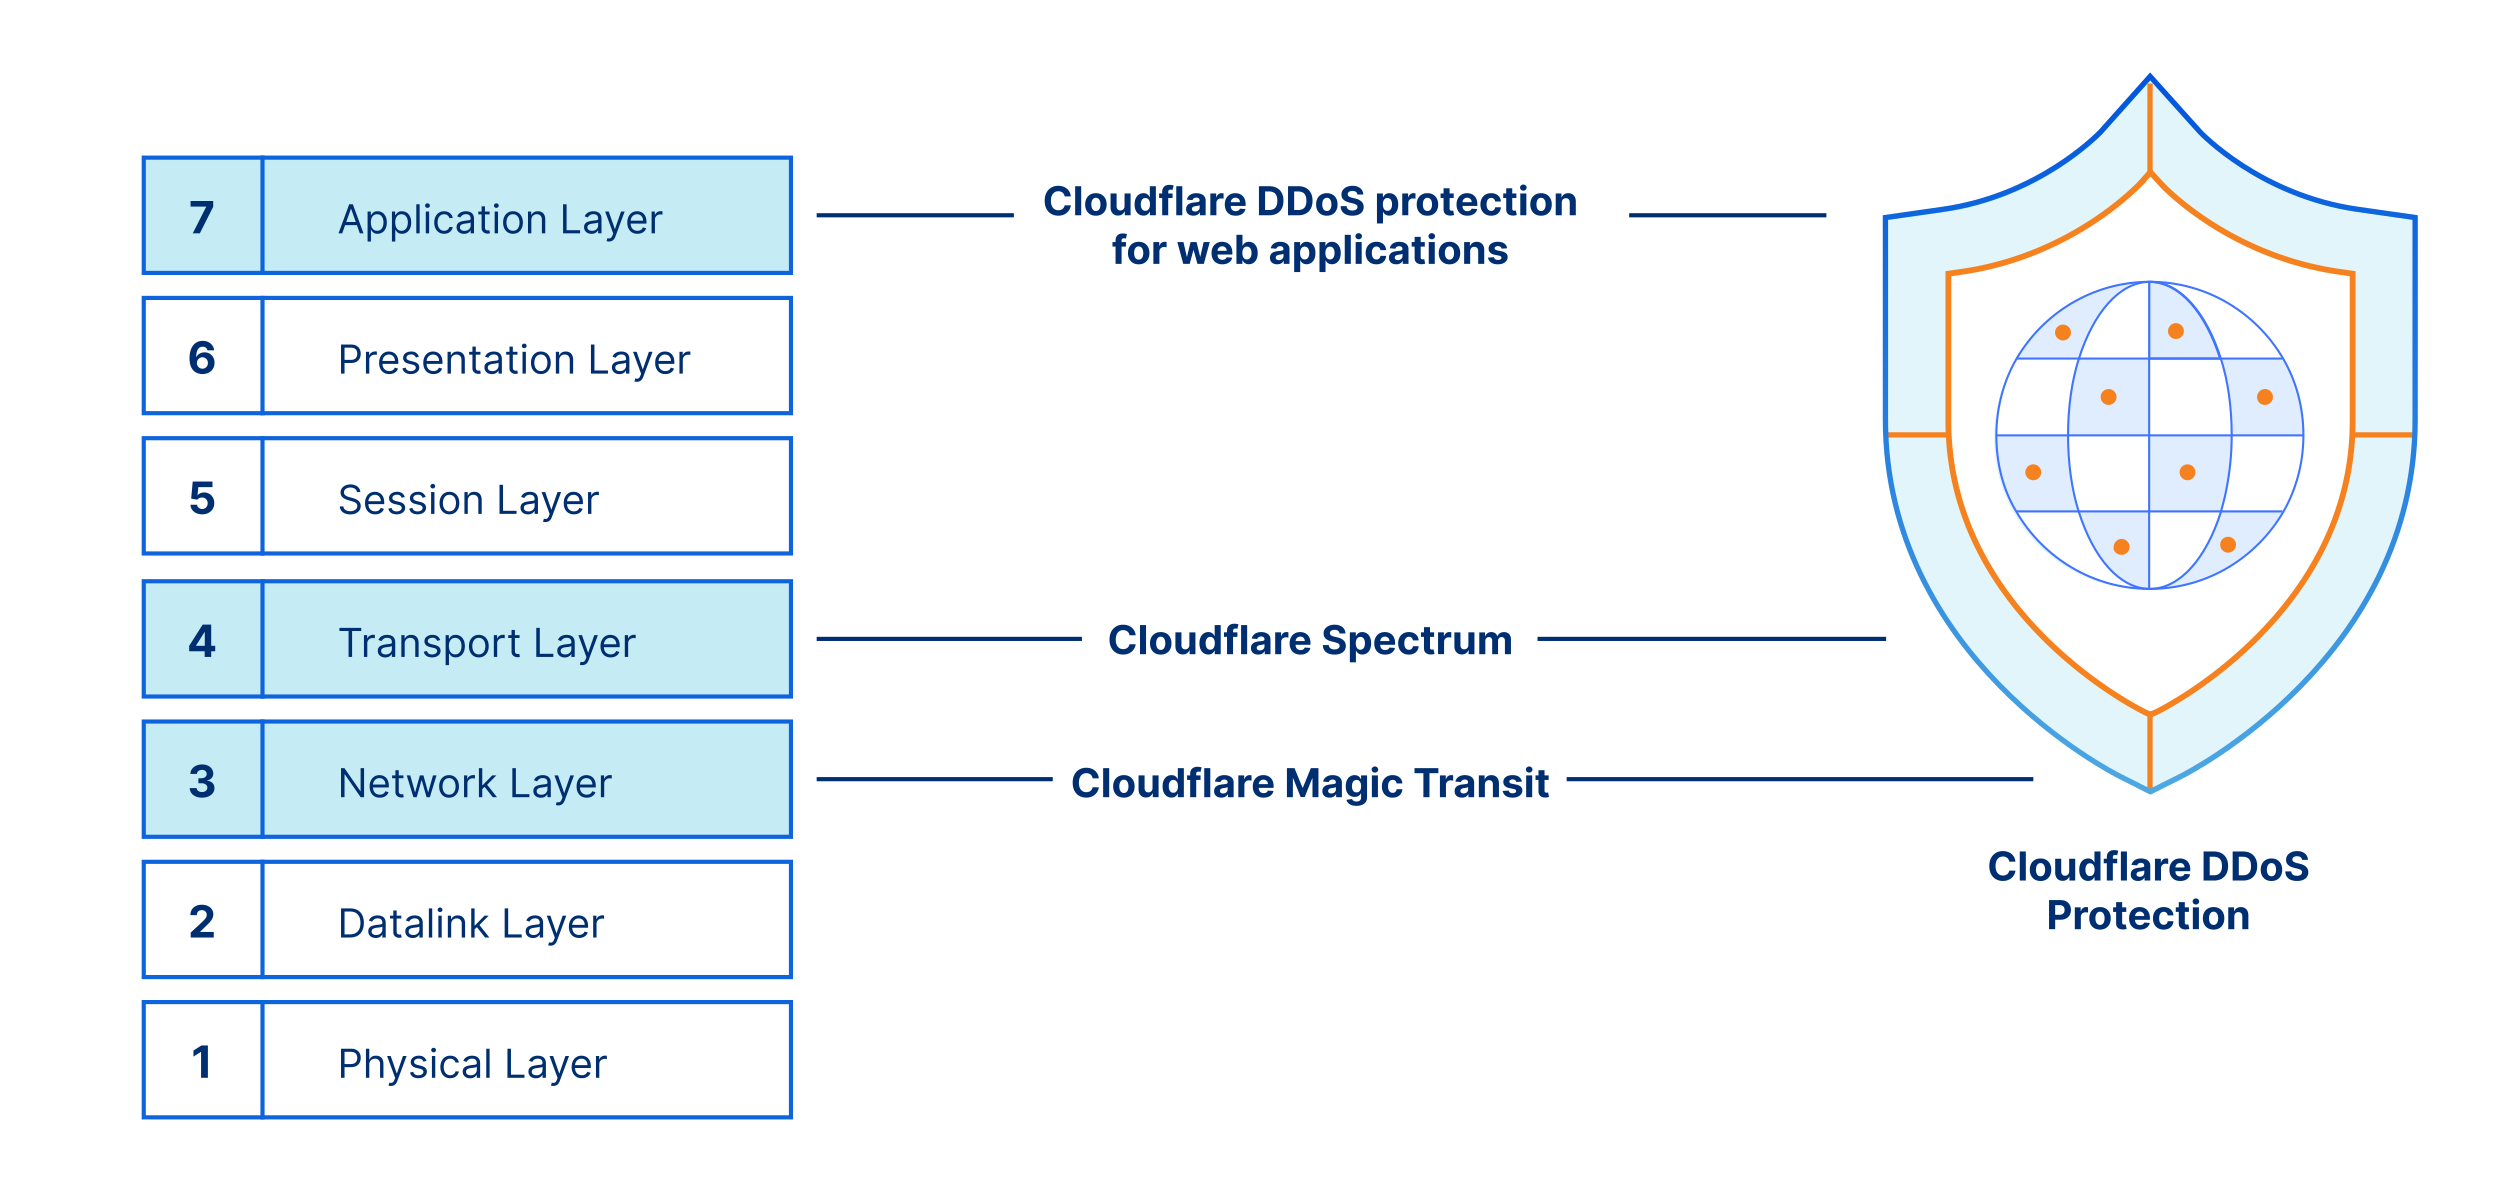 <svg xmlns="http://www.w3.org/2000/svg" width="1800" height="856" fill="none" viewBox="0 0 1800 856"><path fill="#fff" d="M0 0h1800v856H0z"/><path fill="#c5ebf5" stroke="#0e64dd" stroke-width="3" d="M103.5 113.5h466v83h-466z"/><path stroke="#0e64dd" stroke-width="3" d="M189 198v-86"/><path stroke="#002f71" stroke-width="3" d="M730 155H588m727 0h-142M779 460H588m170 101H588m770-101h-251m357 101h-336"/><path fill="#002f71" d="M1451.15 620.396h-4.48a4.4 4.4 0 0 0-.5-1.543 3.8 3.8 0 0 0-.97-1.165 4.2 4.2 0 0 0-1.37-.736 5.2 5.2 0 0 0-1.66-.256c-1.09 0-2.03.269-2.84.808-.8.531-1.42 1.308-1.87 2.33q-.66 1.523-.66 3.7 0 2.238.66 3.761.675 1.523 1.89 2.3 1.2.777 2.79.777c.59 0 1.14-.079 1.64-.235.51-.157.97-.385 1.36-.685.4-.307.72-.678.98-1.114.27-.436.45-.934.55-1.493l4.48.021a8.34 8.34 0 0 1-2.72 5.161q-1.155 1.043-2.76 1.656c-1.06.402-2.26.603-3.61.603-1.86 0-3.53-.422-5-1.267q-2.205-1.267-3.48-3.669c-.84-1.602-1.27-3.54-1.27-5.816q0-3.424 1.29-5.826c.86-1.601 2.02-2.821 3.5-3.659 1.47-.845 3.12-1.267 4.96-1.267 1.22 0 2.34.17 3.38.511a8.6 8.6 0 0 1 2.77 1.492c.8.647 1.45 1.441 1.96 2.381.51.941.84 2.017.98 3.23m7.45-7.328V634h-4.36v-20.932zm10.58 21.239c-1.59 0-2.96-.338-4.12-1.012a6.97 6.97 0 0 1-2.67-2.842c-.63-1.219-.94-2.633-.94-4.241 0-1.622.31-3.039.94-4.252q.945-1.83 2.67-2.841c1.16-.682 2.53-1.022 4.12-1.022q2.37 0 4.11 1.022a6.8 6.8 0 0 1 2.67 2.841c.63 1.213.94 2.63.94 4.252 0 1.608-.31 3.022-.94 4.241a6.9 6.9 0 0 1-2.67 2.842q-1.74 1.011-4.11 1.012m.02-3.373c.72 0 1.32-.205 1.81-.613.48-.416.84-.982 1.09-1.697s.38-1.53.38-2.443-.13-1.727-.38-2.443c-.25-.715-.61-1.281-1.09-1.696-.49-.416-1.09-.624-1.81-.624-.73 0-1.35.208-1.84.624-.49.415-.86.981-1.12 1.696q-.36 1.074-.36 2.443 0 1.37.36 2.443c.26.715.63 1.281 1.12 1.697.49.408 1.11.613 1.84.613m20.6-3.618v-9.015h4.36V634h-4.18v-2.852h-.17q-.525 1.38-1.77 2.218c-.81.559-1.81.838-2.99.838-1.05 0-1.97-.238-2.77-.715s-1.42-1.155-1.87-2.034c-.44-.879-.67-1.932-.68-3.158v-9.996h4.36v9.219c.01.927.25 1.659.74 2.198.5.538 1.15.807 1.98.807q.78 0 1.47-.358c.46-.245.82-.606 1.1-1.083q.435-.716.42-1.768m13.62 6.94q-1.785 0-3.24-.92c-.96-.62-1.72-1.53-2.29-2.729-.55-1.206-.83-2.685-.83-4.436q0-2.699.87-4.487.855-1.799 2.31-2.688a5.87 5.87 0 0 1 3.17-.899c.88 0 1.62.149 2.2.449.59.293 1.07.661 1.43 1.104q.555.654.84 1.288h.13v-7.87h4.35V634h-4.3v-2.514h-.18q-.3.654-.87 1.298-.555.633-1.44 1.052c-.59.28-1.3.42-2.15.42m1.38-3.465c.71 0 1.3-.191 1.78-.573.49-.388.87-.93 1.13-1.625s.4-1.509.4-2.443q0-1.4-.39-2.432c-.26-.688-.64-1.22-1.13-1.594s-1.08-.563-1.79-.563-1.31.195-1.81.583q-.735.582-1.11 1.615c-.25.688-.38 1.485-.38 2.391 0 .914.13 1.721.38 2.423q.39 1.043 1.11 1.635c.5.388 1.1.583 1.81.583m19.58-12.49v3.271h-9.69v-3.271zM1516.91 634v-16.834q0-1.706.66-2.831a4.26 4.26 0 0 1 1.84-1.686c.78-.375 1.66-.562 2.65-.562q1.005 0 1.83.153c.56.102.97.194 1.25.276l-.78 3.271a5 5 0 0 0-.64-.154 4 4 0 0 0-.75-.071c-.64 0-1.09.15-1.34.45-.25.293-.38.705-.38 1.236V634zm14.48-20.932V634h-4.35v-20.932zm7.97 21.228c-1 0-1.9-.173-2.68-.521a4.34 4.34 0 0 1-1.86-1.564c-.45-.695-.68-1.56-.68-2.596 0-.872.17-1.604.49-2.197a3.9 3.9 0 0 1 1.3-1.431 6.5 6.5 0 0 1 1.88-.818c.71-.184 1.46-.313 2.23-.388a54 54 0 0 0 2.21-.266c.56-.088.96-.218 1.22-.388.25-.171.37-.423.37-.757v-.061c0-.647-.2-1.148-.61-1.502-.4-.355-.97-.532-1.72-.532-.78 0-1.4.174-1.87.521-.46.341-.77.77-.92 1.288l-4.02-.327q.3-1.43 1.2-2.473c.6-.702 1.38-1.24 2.32-1.615.96-.382 2.06-.572 3.31-.572.88 0 1.71.102 2.51.306q1.2.307 2.13.951c.63.429 1.13.981 1.49 1.655q.54 1.002.54 2.402V634h-4.13v-2.177h-.12c-.26.491-.59.923-1.02 1.298-.42.368-.93.658-1.52.869-.59.204-1.28.306-2.05.306m1.24-3.004c.64 0 1.21-.127 1.7-.379a3.03 3.03 0 0 0 1.16-1.042q.42-.654.42-1.482v-1.666q-.21.132-.57.245-.345.102-.78.194c-.3.055-.59.106-.88.154l-.8.112a5.4 5.4 0 0 0-1.34.358c-.38.163-.68.385-.89.664-.21.273-.32.613-.32 1.022 0 .593.22 1.046.65 1.36.43.306.99.46 1.65.46m10.98 2.708v-15.699h4.22v2.739h.16q.435-1.461 1.44-2.208a3.8 3.8 0 0 1 2.33-.756c.22 0 .46.014.71.041q.375.041.66.112v3.864c-.2-.061-.49-.116-.85-.164a8 8 0 0 0-.99-.071q-.96 0-1.71.419c-.5.272-.9.654-1.19 1.145-.29.49-.43 1.056-.43 1.696V634zm18.2.307q-2.43 0-4.17-.982c-1.16-.661-2.05-1.594-2.68-2.8-.63-1.213-.94-2.647-.94-4.303 0-1.615.31-3.032.94-4.252s1.51-2.17 2.65-2.851q1.71-1.023 4.02-1.022c1.04 0 2 .166 2.9.5.9.327 1.68.821 2.35 1.482s1.2 1.493 1.57 2.494c.38.995.56 2.16.56 3.496v1.196h-13.25v-2.699h9.15c0-.627-.13-1.182-.4-1.666a3 3 0 0 0-1.14-1.134c-.48-.28-1.03-.419-1.67-.419-.66 0-1.24.153-1.75.46-.51.299-.9.705-1.19 1.216-.29.504-.43 1.066-.44 1.686v2.566c0 .777.14 1.448.43 2.013.29.566.71 1.002 1.24 1.308q.795.46 1.89.46c.48 0 .93-.068 1.33-.204s.74-.341 1.03-.613c.29-.273.5-.607.65-1.002l4.03.266q-.3 1.45-1.26 2.535-.93 1.073-2.43 1.676-1.485.593-3.42.593m24.21-.307h-7.42v-20.932h7.48c2.1 0 3.92.419 5.44 1.257 1.52.831 2.68 2.027 3.5 3.588.83 1.56 1.24 3.427 1.24 5.601 0 2.18-.41 4.054-1.24 5.621-.82 1.567-1.99 2.77-3.52 3.608s-3.36 1.257-5.48 1.257m-3-3.792h2.81q1.965 0 3.3-.695c.9-.47 1.58-1.196 2.03-2.177.45-.988.68-2.262.68-3.822 0-1.547-.23-2.811-.68-3.792-.45-.982-1.12-1.704-2.02-2.167q-1.335-.695-3.3-.695h-2.82zm23.94 3.792h-7.42v-20.932h7.48c2.1 0 3.92.419 5.44 1.257 1.52.831 2.68 2.027 3.5 3.588.83 1.56 1.24 3.427 1.24 5.601 0 2.18-.41 4.054-1.24 5.621-.82 1.567-1.99 2.77-3.52 3.608s-3.36 1.257-5.48 1.257m-3-3.792h2.81q1.965 0 3.3-.695c.9-.47 1.58-1.196 2.03-2.177.45-.988.68-2.262.68-3.822 0-1.547-.23-2.811-.68-3.792-.45-.982-1.12-1.704-2.02-2.167q-1.335-.695-3.3-.695h-2.82zm23.53 4.099c-1.59 0-2.96-.338-4.12-1.012a6.97 6.97 0 0 1-2.67-2.842c-.63-1.219-.94-2.633-.94-4.241 0-1.622.31-3.039.94-4.252q.945-1.83 2.67-2.841c1.16-.682 2.53-1.022 4.12-1.022q2.385 0 4.11 1.022a6.8 6.8 0 0 1 2.67 2.841c.63 1.213.94 2.63.94 4.252 0 1.608-.31 3.022-.94 4.241a6.9 6.9 0 0 1-2.67 2.842q-1.725 1.011-4.11 1.012m.02-3.373c.72 0 1.32-.205 1.81-.613.48-.416.85-.982 1.09-1.697.25-.716.38-1.53.38-2.443s-.13-1.727-.38-2.443c-.24-.715-.61-1.281-1.09-1.696-.49-.416-1.09-.624-1.81-.624-.73 0-1.34.208-1.84.624-.49.415-.86.981-1.12 1.696q-.36 1.074-.36 2.443 0 1.37.36 2.443c.26.715.63 1.281 1.12 1.697.5.408 1.11.613 1.84.613m21.97-11.846q-.12-1.237-1.05-1.922t-2.52-.684q-1.095 0-1.83.306c-.5.198-.88.474-1.15.828q-.39.532-.39 1.206-.015.563.24.981.27.42.72.726c.31.198.66.371 1.07.521.4.143.83.266 1.28.368l1.89.45c.91.204 1.75.477 2.51.818q1.14.51 1.98 1.257a5.25 5.25 0 0 1 1.3 1.758q.465 1.011.48 2.32c-.01 1.281-.33 2.392-.98 3.332-.64.933-1.57 1.659-2.78 2.177-1.21.511-2.66.766-4.36.766-1.69 0-3.17-.259-4.42-.776-1.25-.518-2.22-1.285-2.92-2.3-.7-1.022-1.06-2.286-1.1-3.792h4.29q.06 1.053.6 1.758.54.694 1.44 1.053c.61.231 1.29.347 2.05.347.75 0 1.4-.109 1.96-.327.55-.218.99-.521 1.29-.909.31-.389.46-.835.46-1.339 0-.471-.14-.866-.41-1.186-.28-.32-.68-.593-1.21-.818s-1.17-.429-1.93-.613l-2.28-.572c-1.77-.429-3.16-1.101-4.18-2.014q-1.53-1.37-1.53-3.689 0-1.902 1.02-3.322c.69-.947 1.63-1.687 2.83-2.218s2.56-.797 4.09-.797c1.55 0 2.91.266 4.06.797 1.17.531 2.08 1.271 2.72 2.218.65.947.98 2.044 1 3.291zM1475.31 669v-20.932h8.25c1.59 0 2.94.303 4.06.91 1.12.599 1.97 1.434 2.56 2.504.59 1.063.89 2.289.89 3.679q0 2.085-.9 3.68-.9 1.594-2.61 2.483-1.695.89-4.11.889h-5.26v-3.546h4.55q1.275 0 2.1-.44c.56-.299.98-.712 1.25-1.236q.42-.798.42-1.83 0-1.042-.42-1.819c-.27-.525-.69-.93-1.25-1.216-.56-.293-1.27-.44-2.12-.44h-2.99V669zm18.55 0v-15.699h4.22v2.739h.16q.435-1.461 1.44-2.208a3.82 3.82 0 0 1 2.33-.756c.22 0 .46.014.71.041q.375.041.66.112v3.864q-.3-.092-.84-.164c-.37-.047-.7-.071-1-.071q-.96 0-1.71.419c-.5.272-.9.654-1.19 1.145-.28.49-.43 1.056-.43 1.696V669zm18.14.307c-1.59 0-2.96-.338-4.12-1.012a6.97 6.97 0 0 1-2.67-2.842c-.63-1.219-.94-2.633-.94-4.241 0-1.622.31-3.039.94-4.252q.945-1.83 2.67-2.841c1.16-.682 2.53-1.022 4.12-1.022q2.385 0 4.11 1.022a6.8 6.8 0 0 1 2.67 2.841c.63 1.213.94 2.63.94 4.252 0 1.608-.31 3.022-.94 4.241a6.9 6.9 0 0 1-2.67 2.842q-1.725 1.011-4.11 1.012m.02-3.373c.72 0 1.32-.205 1.81-.613.48-.416.85-.982 1.09-1.697.25-.716.38-1.53.38-2.443s-.13-1.727-.38-2.443c-.24-.715-.61-1.281-1.09-1.696-.49-.416-1.09-.624-1.81-.624-.73 0-1.34.208-1.84.624-.49.415-.86.981-1.12 1.696q-.36 1.074-.36 2.443 0 1.37.36 2.443c.26.715.63 1.281 1.12 1.697.5.408 1.11.613 1.84.613m18.89-12.633v3.271h-9.46v-3.271zm-7.31-3.761h4.35v14.636c0 .402.06.715.19.94q.18.327.51.46c.22.089.48.133.77.133.21 0 .41-.017.62-.051.2-.041.36-.072.47-.092l.68 3.24c-.22.068-.52.146-.92.235q-.585.143-1.44.174-1.575.061-2.76-.419-1.17-.481-1.83-1.493c-.43-.674-.65-1.526-.64-2.555zm17.13 19.767q-2.43 0-4.17-.982c-1.16-.661-2.05-1.594-2.68-2.8-.63-1.213-.94-2.647-.94-4.303 0-1.615.31-3.032.94-4.252s1.51-2.17 2.65-2.851q1.71-1.023 4.02-1.022c1.04 0 2 .166 2.9.5.9.327 1.68.821 2.35 1.482s1.2 1.493 1.57 2.494c.38.995.56 2.16.56 3.496v1.196h-13.25v-2.699h9.16c0-.627-.14-1.182-.41-1.666a2.95 2.95 0 0 0-1.14-1.134c-.47-.28-1.03-.419-1.66-.419-.66 0-1.25.153-1.76.46-.51.299-.9.705-1.19 1.216a3.54 3.54 0 0 0-.44 1.686v2.566c0 .777.15 1.448.43 2.013.3.566.71 1.002 1.24 1.308q.795.46 1.89.46c.48 0 .93-.068 1.33-.204s.74-.341 1.03-.613c.29-.273.51-.607.65-1.002l4.03.266q-.3 1.45-1.26 2.535-.93 1.073-2.43 1.676-1.485.593-3.42.593m17.14 0c-1.61 0-2.99-.341-4.15-1.022a6.93 6.93 0 0 1-2.66-2.862c-.61-1.22-.92-2.624-.92-4.211q0-2.412.93-4.232.945-1.829 2.67-2.851 1.725-1.032 4.11-1.032 2.055 0 3.6.746c1.02.497 1.84 1.195 2.44 2.095q.9 1.348.99 3.168h-4.11c-.11-.783-.42-1.414-.92-1.89-.49-.484-1.13-.726-1.93-.726-.68 0-1.26.184-1.77.552-.5.361-.88.889-1.16 1.584q-.42 1.042-.42 2.524c0 1.002.13 1.854.41 2.556q.42 1.052 1.17 1.604c.51.368 1.09.552 1.77.552.5 0 .94-.102 1.34-.306q.6-.307.99-.89c.27-.395.44-.868.52-1.42h4.11c-.07 1.199-.4 2.255-.98 3.168q-.87 1.36-2.4 2.126c-1.03.511-2.23.767-3.63.767m18.15-16.006v3.271h-9.46v-3.271zm-7.31-3.761h4.35v14.636c0 .402.07.715.19.94q.18.327.51.46t.78.133c.2 0 .4-.017.61-.051.2-.041.36-.072.47-.092l.68 3.24c-.21.068-.52.146-.92.235q-.585.143-1.44.174-1.575.061-2.76-.419-1.17-.481-1.83-1.493c-.43-.674-.65-1.526-.64-2.555zm10.14 19.46v-15.699h4.36V669zm2.19-17.723c-.65 0-1.2-.214-1.66-.644q-.69-.654-.69-1.563 0-.9.69-1.544a2.32 2.32 0 0 1 1.66-.654c.65 0 1.2.218 1.66.654q.69.644.69 1.544 0 .909-.69 1.563c-.46.43-1.01.644-1.66.644m12.75 18.03c-1.59 0-2.96-.338-4.12-1.012a6.97 6.97 0 0 1-2.67-2.842c-.62-1.219-.94-2.633-.94-4.241 0-1.622.32-3.039.94-4.252q.945-1.83 2.67-2.841c1.16-.682 2.53-1.022 4.12-1.022q2.385 0 4.11 1.022c1.16.674 2.05 1.621 2.68 2.841.62 1.213.94 2.63.94 4.252 0 1.608-.32 3.022-.94 4.241a6.9 6.9 0 0 1-2.68 2.842q-1.725 1.011-4.11 1.012m.02-3.373c.72 0 1.32-.205 1.81-.613.48-.416.85-.982 1.09-1.697.25-.716.38-1.53.38-2.443s-.13-1.727-.38-2.443c-.24-.715-.61-1.281-1.09-1.696-.49-.416-1.09-.624-1.81-.624-.73 0-1.34.208-1.84.624q-.735.623-1.11 1.696c-.25.716-.37 1.53-.37 2.443s.12 1.727.37 2.443q.375 1.073 1.11 1.697c.5.408 1.11.613 1.84.613m14.89-6.01V669h-4.35v-15.699h4.15v2.77h.18c.35-.913.93-1.636 1.75-2.167q1.23-.807 2.97-.807 1.635 0 2.85.715c.82.477 1.45 1.158 1.9 2.044.44.879.67 1.928.67 3.148V669h-4.35v-9.219c0-.961-.24-1.71-.74-2.249-.5-.545-1.18-.817-2.05-.817q-.885 0-1.56.378c-.44.252-.79.62-1.04 1.104-.25.477-.37 1.052-.38 1.727M771.016 141.396h-4.476a4.4 4.4 0 0 0-.501-1.543 3.9 3.9 0 0 0-.971-1.165 4.3 4.3 0 0 0-1.37-.736 5.2 5.2 0 0 0-1.666-.256q-1.625 0-2.831.808-1.206.797-1.87 2.33-.665 1.523-.665 3.7 0 2.238.665 3.761.674 1.523 1.88 2.3t2.791.777q.888 0 1.645-.235a4.3 4.3 0 0 0 1.359-.685q.594-.46.982-1.114.398-.654.552-1.493l4.476.021a8.1 8.1 0 0 1-.868 2.78 8.4 8.4 0 0 1-1.85 2.381q-1.155 1.043-2.76 1.656-1.595.603-3.608.603-2.8 0-5.008-1.267-2.197-1.268-3.475-3.669-1.268-2.403-1.268-5.816 0-3.424 1.288-5.826t3.496-3.659q2.207-1.267 4.967-1.267 1.82 0 3.373.511a8.6 8.6 0 0 1 2.77 1.492 7.7 7.7 0 0 1 1.962 2.381q.766 1.411.981 3.23m7.446-7.328V155h-4.354v-20.932zm10.581 21.239q-2.382 0-4.119-1.012a6.93 6.93 0 0 1-2.667-2.842q-.94-1.829-.941-4.241 0-2.433.941-4.252.94-1.83 2.667-2.841 1.737-1.022 4.119-1.022t4.109 1.022a6.8 6.8 0 0 1 2.678 2.841q.94 1.82.94 4.252 0 2.412-.94 4.241a6.9 6.9 0 0 1-2.678 2.842q-1.728 1.011-4.109 1.012m.021-3.373q1.083 0 1.809-.613.725-.624 1.093-1.697.378-1.074.378-2.443 0-1.37-.378-2.443-.368-1.073-1.093-1.696-.726-.624-1.809-.624-1.095 0-1.84.624-.736.623-1.114 1.696-.369 1.074-.368 2.443 0 1.37.368 2.443.378 1.073 1.114 1.697.745.613 1.84.613m20.604-3.618v-9.015h4.355V155h-4.181v-2.852h-.163a4.64 4.64 0 0 1-1.768 2.218q-1.227.838-2.995.838-1.574 0-2.77-.715t-1.87-2.034q-.665-1.319-.675-3.158v-9.996h4.354v9.219q.01 1.39.746 2.198.736.807 1.973.807a3.1 3.1 0 0 0 1.472-.358 2.8 2.8 0 0 0 1.103-1.083q.43-.716.419-1.768m13.622 6.94q-1.788 0-3.24-.92-1.442-.93-2.289-2.729-.838-1.81-.838-4.436 0-2.699.868-4.487.87-1.799 2.31-2.688a5.9 5.9 0 0 1 3.179-.899q1.318 0 2.197.449.89.44 1.431 1.104.553.654.838 1.288h.133v-7.87h4.344V155h-4.293v-2.514h-.184a5.6 5.6 0 0 1-.868 1.298q-.553.633-1.441 1.052-.88.42-2.147.42m1.38-3.465q1.053 0 1.778-.573.737-.582 1.125-1.625.398-1.042.398-2.443 0-1.4-.388-2.432-.389-1.032-1.124-1.594t-1.789-.563q-1.072 0-1.809.583-.736.582-1.114 1.615t-.378 2.391q0 1.37.378 2.423.388 1.043 1.114 1.635.737.583 1.809.583m19.575-12.49v3.271h-9.689v-3.271zM836.774 155v-16.834q0-1.706.664-2.831a4.27 4.27 0 0 1 1.84-1.686q1.165-.562 2.647-.562a10 10 0 0 1 1.83.153q.837.153 1.247.276l-.777 3.271a5 5 0 0 0-.634-.154 4 4 0 0 0-.756-.071q-.961 0-1.339.45-.378.44-.378 1.236V155zm14.485-20.932V155h-4.354v-20.932zm7.965 21.228q-1.503 0-2.678-.521a4.3 4.3 0 0 1-1.86-1.564q-.675-1.042-.675-2.596 0-1.308.481-2.197.48-.89 1.308-1.431a6.4 6.4 0 0 1 1.88-.818 14.4 14.4 0 0 1 2.228-.388 55 55 0 0 0 2.208-.266q.838-.132 1.216-.388.38-.256.379-.757v-.061q0-.97-.614-1.502-.603-.532-1.717-.532-1.175 0-1.87.521-.695.511-.92 1.288l-4.027-.327q.306-1.43 1.206-2.473.9-1.053 2.32-1.615 1.431-.572 3.312-.572 1.308 0 2.504.306a6.6 6.6 0 0 1 2.136.951 4.6 4.6 0 0 1 1.482 1.655q.542 1.002.542 2.402V155h-4.13v-2.177h-.122q-.379.736-1.012 1.298-.634.552-1.523.869-.89.306-2.054.306m1.247-3.004q.96 0 1.696-.379a3 3 0 0 0 1.155-1.042q.42-.654.419-1.482v-1.666q-.204.132-.562.245a10 10 0 0 1-.787.194 39 39 0 0 1-.879.154l-.797.112a5.4 5.4 0 0 0-1.339.358q-.573.245-.889.664-.317.409-.317 1.022 0 .89.644 1.36.654.46 1.656.46M871.443 155v-15.699h4.221v2.739h.163q.43-1.461 1.441-2.208 1.012-.756 2.331-.756.327 0 .705.041t.664.112v3.864a6 6 0 0 0-.848-.164 8 8 0 0 0-.991-.071q-.961 0-1.718.419a3.1 3.1 0 0 0-1.185 1.145q-.429.736-.429 1.696V155zm18.2.307q-2.423 0-4.17-.982a6.7 6.7 0 0 1-2.678-2.8q-.94-1.82-.94-4.303 0-2.422.94-4.252.941-1.829 2.647-2.851 1.717-1.022 4.027-1.022 1.554 0 2.893.5a6.4 6.4 0 0 1 2.351 1.482q1.011.992 1.574 2.494.562 1.492.562 3.496v1.196h-13.257v-2.699h9.158q0-.94-.409-1.666a2.9 2.9 0 0 0-1.134-1.134q-.715-.42-1.666-.419-.991 0-1.758.46a3.2 3.2 0 0 0-1.186 1.216 3.44 3.44 0 0 0-.439 1.686v2.566q0 1.165.429 2.013a3.13 3.13 0 0 0 1.237 1.308q.797.46 1.891.46.725 0 1.328-.204a2.8 2.8 0 0 0 1.033-.613q.429-.41.654-1.002l4.027.266a5.5 5.5 0 0 1-1.257 2.535q-.94 1.073-2.433 1.676-1.482.593-3.424.593m24.21-.307h-7.42v-20.932h7.482q3.158 0 5.437 1.257 2.28 1.246 3.506 3.588 1.236 2.34 1.237 5.601 0 3.27-1.237 5.621-1.227 2.35-3.526 3.608-2.29 1.257-5.479 1.257m-2.994-3.792h2.811q1.962 0 3.301-.695 1.349-.705 2.024-2.177.684-1.482.684-3.822 0-2.32-.684-3.792-.675-1.473-2.014-2.167-1.34-.695-3.301-.695h-2.821zM934.793 155h-7.42v-20.932h7.482q3.157 0 5.437 1.257 2.279 1.246 3.506 3.588 1.236 2.34 1.236 5.601 0 3.27-1.236 5.621-1.227 2.35-3.526 3.608-2.29 1.257-5.479 1.257m-2.994-3.792h2.81q1.962 0 3.302-.695 1.349-.705 2.023-2.177.685-1.482.685-3.822 0-2.32-.685-3.792-.674-1.473-2.013-2.167-1.339-.695-3.302-.695h-2.82zm23.525 4.099q-2.382 0-4.119-1.012a6.93 6.93 0 0 1-2.667-2.842q-.94-1.829-.941-4.241 0-2.433.941-4.252.94-1.83 2.667-2.841 1.737-1.022 4.119-1.022t4.109 1.022a6.8 6.8 0 0 1 2.678 2.841q.94 1.82.94 4.252 0 2.412-.94 4.241a6.9 6.9 0 0 1-2.678 2.842q-1.728 1.011-4.109 1.012m.021-3.373q1.083 0 1.809-.613.725-.624 1.093-1.697.378-1.074.378-2.443 0-1.37-.378-2.443-.368-1.073-1.093-1.696-.726-.624-1.809-.624-1.095 0-1.84.624-.736.623-1.114 1.696-.369 1.074-.368 2.443 0 1.37.368 2.443.378 1.073 1.114 1.697.745.613 1.84.613m21.974-11.846q-.123-1.237-1.053-1.922t-2.524-.684q-1.083 0-1.83.306-.746.297-1.144.828a2 2 0 0 0-.389 1.206q-.02.563.235.981.265.42.726.726.46.297 1.063.521.603.215 1.288.368l1.88.45q1.37.306 2.515.818 1.145.51 1.982 1.257a5.2 5.2 0 0 1 1.299 1.758q.47 1.012.48 2.32-.01 1.922-.981 3.332-.961 1.4-2.78 2.177-1.809.766-4.365.766-2.534 0-4.415-.776-1.87-.777-2.923-2.3-1.043-1.533-1.094-3.792h4.283q.071 1.053.603 1.758.541.694 1.441 1.053.91.347 2.054.347 1.125 0 1.952-.327.838-.327 1.299-.909.459-.583.459-1.339 0-.706-.419-1.186-.408-.48-1.206-.818a12.3 12.3 0 0 0-1.931-.613l-2.28-.572q-2.646-.644-4.18-2.014t-1.523-3.689q-.01-1.902 1.012-3.322 1.032-1.421 2.831-2.218t4.089-.797q2.33 0 4.067.797 1.749.797 2.719 2.218t1.002 3.291zm14.084 20.799v-21.586h4.293v2.637h.194q.287-.634.828-1.288.552-.665 1.431-1.104.889-.45 2.211-.449c1.14 0 2.2.299 3.17.899.96.593 1.74 1.489 2.32 2.688.57 1.192.86 2.688.86 4.487q0 2.627-.84 4.436c-.56 1.199-1.33 2.109-2.29 2.729-.96.613-2.04.92-3.23.92q-1.272 0-2.16-.42-.88-.419-1.441-1.052a5.4 5.4 0 0 1-.859-1.298h-.133v8.401zm4.262-13.737q0 1.4.389 2.443.388 1.043 1.124 1.625.736.573 1.789.573c.708 0 1.303-.195 1.803-.583q.735-.593 1.11-1.635.39-1.052.39-2.423c0-.906-.13-1.703-.38-2.391q-.375-1.032-1.11-1.615c-.49-.388-1.098-.583-1.813-.583q-1.064 0-1.799.563-.726.562-1.114 1.594t-.389 2.432m13.955 7.85v-15.699h4.22v2.739h.16q.435-1.461 1.44-2.208a3.8 3.8 0 0 1 2.33-.756c.22 0 .46.014.71.041q.375.041.66.112v3.864a5.5 5.5 0 0 0-.85-.164 8 8 0 0 0-.99-.071q-.96 0-1.71.419c-.5.272-.9.654-1.19 1.145-.29.49-.43 1.056-.43 1.696V155zm18.14.307c-1.59 0-2.96-.338-4.12-1.012a6.97 6.97 0 0 1-2.67-2.842c-.63-1.219-.94-2.633-.94-4.241 0-1.622.31-3.039.94-4.252q.945-1.83 2.67-2.841c1.16-.682 2.53-1.022 4.12-1.022 1.58 0 2.95.34 4.1 1.022a6.77 6.77 0 0 1 2.68 2.841c.63 1.213.94 2.63.94 4.252 0 1.608-.31 3.022-.94 4.241a6.86 6.86 0 0 1-2.68 2.842c-1.15.674-2.52 1.012-4.1 1.012m.02-3.373c.72 0 1.32-.205 1.81-.613.48-.416.84-.982 1.09-1.697s.38-1.53.38-2.443-.13-1.727-.38-2.443c-.25-.715-.61-1.281-1.09-1.696-.49-.416-1.09-.624-1.81-.624-.73 0-1.35.208-1.84.624-.49.415-.87.981-1.12 1.696-.24.716-.37 1.53-.37 2.443s.13 1.727.37 2.443c.25.715.63 1.281 1.12 1.697.49.408 1.11.613 1.84.613m18.88-12.633v3.271h-9.45v-3.271zm-7.3-3.761h4.35v14.636q0 .603.18.94c.13.218.3.371.52.46s.48.133.77.133c.21 0 .41-.017.62-.051.2-.041.36-.072.47-.092l.68 3.24c-.22.068-.52.146-.92.235-.39.095-.88.153-1.44.174q-1.575.061-2.76-.419-1.17-.481-1.83-1.493c-.44-.674-.65-1.526-.64-2.555zm17.13 19.767q-2.43 0-4.17-.982c-1.16-.661-2.05-1.594-2.68-2.8-.63-1.213-.94-2.647-.94-4.303 0-1.615.31-3.032.94-4.252s1.51-2.17 2.65-2.851q1.71-1.022 4.02-1.022c1.04 0 2 .166 2.9.5a6.5 6.5 0 0 1 2.35 1.482c.67.661 1.2 1.493 1.57 2.494.37.995.56 2.16.56 3.496v1.196h-13.25v-2.699h9.15c0-.627-.13-1.182-.41-1.666a2.93 2.93 0 0 0-1.13-1.134c-.48-.28-1.03-.419-1.67-.419-.66 0-1.24.153-1.75.46-.51.299-.9.705-1.19 1.216-.29.504-.43 1.066-.44 1.686v2.566c0 .777.14 1.448.43 2.013.29.566.71 1.002 1.24 1.308q.795.46 1.89.46c.48 0 .92-.068 1.33-.204.4-.136.74-.341 1.03-.613.29-.273.5-.607.65-1.002l4.03.266q-.3 1.45-1.26 2.535-.93 1.073-2.43 1.676-1.485.593-3.42.593m17.14 0c-1.61 0-2.99-.341-4.15-1.022a6.93 6.93 0 0 1-2.66-2.862c-.61-1.22-.92-2.624-.92-4.211q0-2.412.93-4.232.945-1.829 2.67-2.851 1.725-1.032 4.11-1.032c1.37 0 2.56.248 3.59.746 1.03.497 1.85 1.195 2.45 2.095q.9 1.349.99 3.168h-4.11c-.12-.783-.42-1.414-.92-1.89-.49-.484-1.14-.726-1.93-.726q-1.02 0-1.77.552-.75.541-1.17 1.584c-.28.695-.41 1.536-.41 2.524 0 1.002.13 1.854.4 2.556.28.701.68 1.236 1.18 1.604q.75.552 1.77.552c.49 0 .94-.102 1.34-.306q.6-.307.99-.89c.26-.395.44-.868.52-1.42h4.11c-.07 1.199-.4 2.255-.98 3.168-.58.906-1.38 1.615-2.41 2.126-1.02.511-2.23.767-3.62.767m18.15-16.006v3.271h-9.46v-3.271zm-7.31-3.761h4.35v14.636c0 .402.06.715.19.94q.18.327.51.46c.22.089.48.133.77.133.21 0 .41-.017.62-.051.2-.041.36-.072.47-.092l.68 3.24c-.22.068-.52.146-.92.235q-.585.142-1.44.174-1.575.061-2.76-.419-1.17-.481-1.83-1.493c-.43-.674-.65-1.526-.64-2.555zm10.14 19.46v-15.699h4.36V155zm2.19-17.723c-.65 0-1.2-.214-1.67-.644-.45-.436-.68-.957-.68-1.563 0-.6.23-1.114.68-1.544a2.36 2.36 0 0 1 1.67-.654c.65 0 1.2.218 1.66.654q.69.644.69 1.544 0 .909-.69 1.563c-.46.43-1.01.644-1.66.644m12.75 18.03c-1.59 0-2.96-.338-4.12-1.012a6.97 6.97 0 0 1-2.67-2.842c-.63-1.219-.94-2.633-.94-4.241 0-1.622.31-3.039.94-4.252q.945-1.83 2.67-2.841c1.16-.682 2.53-1.022 4.12-1.022q2.37 0 4.11 1.022a6.8 6.8 0 0 1 2.67 2.841c.63 1.213.94 2.63.94 4.252 0 1.608-.31 3.022-.94 4.241a6.9 6.9 0 0 1-2.67 2.842q-1.74 1.011-4.11 1.012m.02-3.373c.72 0 1.32-.205 1.81-.613.48-.416.85-.982 1.09-1.697.25-.716.38-1.53.38-2.443s-.13-1.727-.38-2.443c-.24-.715-.61-1.281-1.09-1.696-.49-.416-1.09-.624-1.81-.624-.73 0-1.34.208-1.84.624-.49.415-.86.981-1.12 1.696q-.36 1.074-.36 2.443 0 1.37.36 2.443c.26.715.63 1.281 1.12 1.697.5.408 1.11.613 1.84.613m14.89-6.01V155h-4.35v-15.699h4.14v2.77h.19c.35-.913.93-1.636 1.75-2.167.81-.538 1.81-.807 2.97-.807q1.635 0 2.85.715t1.89 2.044c.45.879.68 1.928.68 3.148V155h-4.36v-9.219c.01-.961-.23-1.71-.73-2.249-.5-.545-1.18-.817-2.06-.817-.58 0-1.1.126-1.55.378-.44.252-.79.62-1.04 1.104-.25.477-.37 1.052-.38 1.727m-313.789 28.377v3.271h-9.689v-3.271zM803.2 190v-16.834q0-1.706.664-2.831a4.27 4.27 0 0 1 1.84-1.686q1.165-.562 2.647-.562a10 10 0 0 1 1.83.153q.838.153 1.247.276l-.777 3.271a5 5 0 0 0-.634-.154 4 4 0 0 0-.756-.071q-.961 0-1.339.45-.378.44-.378 1.236V190zm16.662.307q-2.38 0-4.119-1.012a6.93 6.93 0 0 1-2.667-2.842q-.94-1.829-.94-4.241 0-2.433.94-4.252.94-1.83 2.667-2.841 1.739-1.022 4.119-1.022 2.382 0 4.109 1.022a6.8 6.8 0 0 1 2.678 2.841q.94 1.82.94 4.252 0 2.412-.94 4.241a6.9 6.9 0 0 1-2.678 2.842q-1.727 1.011-4.109 1.012m.021-3.373q1.083 0 1.809-.613.726-.624 1.094-1.697.378-1.074.378-2.443 0-1.37-.378-2.443-.369-1.073-1.094-1.696-.726-.624-1.809-.624-1.093 0-1.84.624-.736.623-1.114 1.696-.368 1.074-.368 2.443 0 1.37.368 2.443.378 1.073 1.114 1.697.747.612 1.84.613M830.42 190v-15.699h4.222v2.739h.163q.43-1.461 1.441-2.208 1.012-.756 2.331-.756.327 0 .705.041t.664.112v3.864a6 6 0 0 0-.848-.164 8 8 0 0 0-.992-.071q-.96 0-1.717.419a3.1 3.1 0 0 0-1.185 1.145q-.43.735-.43 1.696V190zm21.535 0-4.272-15.699h4.405l2.433 10.548h.143l2.535-10.548h4.323l2.576 10.486h.133l2.391-10.486h4.395L866.755 190h-4.609l-2.699-9.873h-.194L856.555 190zm28.146.307q-2.423 0-4.17-.982a6.7 6.7 0 0 1-2.678-2.8q-.94-1.82-.94-4.303 0-2.422.94-4.252t2.647-2.851q1.717-1.022 4.027-1.022 1.554 0 2.893.5a6.4 6.4 0 0 1 2.35 1.482q1.013.992 1.574 2.494.562 1.492.562 3.496v1.196H874.05v-2.699h9.158q0-.94-.409-1.666a2.93 2.93 0 0 0-1.134-1.134q-.716-.42-1.666-.419-.991 0-1.758.46-.757.449-1.186 1.216a3.4 3.4 0 0 0-.439 1.686v2.566q0 1.166.429 2.013a3.13 3.13 0 0 0 1.237 1.308q.796.46 1.89.46.726 0 1.329-.204a2.8 2.8 0 0 0 1.032-.613q.43-.41.654-1.002l4.027.266a5.5 5.5 0 0 1-1.257 2.535q-.94 1.073-2.432 1.676-1.483.593-3.424.593M890.23 190v-20.932h4.354v7.87h.132q.287-.634.828-1.288.552-.665 1.431-1.104.89-.45 2.208-.449 1.717 0 3.168.899 1.452.89 2.32 2.688.87 1.788.869 4.487 0 2.627-.848 4.436-.838 1.799-2.29 2.729-1.44.92-3.229.92-1.267 0-2.157-.42-.879-.419-1.441-1.052a5.4 5.4 0 0 1-.859-1.298h-.194V190zm4.262-7.85q0 1.4.388 2.443.389 1.043 1.124 1.625.736.573 1.789.573 1.063 0 1.799-.583.736-.593 1.114-1.635.388-1.052.388-2.423 0-1.359-.378-2.391t-1.114-1.615-1.809-.583q-1.063 0-1.799.563-.726.561-1.114 1.594t-.388 2.432m25.091 8.146q-1.502 0-2.677-.521a4.3 4.3 0 0 1-1.861-1.564q-.674-1.042-.674-2.596 0-1.308.48-2.197a3.9 3.9 0 0 1 1.309-1.431 6.3 6.3 0 0 1 1.88-.818 14.4 14.4 0 0 1 2.228-.388 55 55 0 0 0 2.208-.266q.838-.132 1.216-.388t.378-.757v-.061q0-.97-.613-1.502-.603-.532-1.717-.532-1.176 0-1.87.521-.695.511-.92 1.288l-4.027-.327q.306-1.43 1.206-2.473.9-1.053 2.32-1.615 1.431-.572 3.312-.572 1.308 0 2.504.306a6.6 6.6 0 0 1 2.136.951 4.6 4.6 0 0 1 1.482 1.655q.541 1.002.541 2.402V190h-4.129v-2.177h-.122q-.38.736-1.012 1.298-.634.552-1.523.869-.89.306-2.055.306m1.247-3.004q.961 0 1.697-.379a3 3 0 0 0 1.155-1.042 2.7 2.7 0 0 0 .419-1.482v-1.666a2.4 2.4 0 0 1-.562.245 10 10 0 0 1-.787.194 39 39 0 0 1-.879.154l-.797.112a5.4 5.4 0 0 0-1.339.358q-.573.245-.889.664-.317.409-.317 1.022 0 .89.644 1.36.654.46 1.655.46m10.972 8.595v-21.586h4.293v2.637h.194q.287-.634.828-1.288.552-.665 1.431-1.104.89-.45 2.208-.449 1.717 0 3.168.899 1.452.89 2.32 2.688.869 1.788.869 4.487 0 2.627-.848 4.436-.838 1.799-2.29 2.729-1.44.92-3.229.92-1.267 0-2.157-.42-.879-.419-1.441-1.052a5.4 5.4 0 0 1-.859-1.298h-.133v8.401zm4.262-13.737q0 1.4.389 2.443.388 1.043 1.124 1.625.736.573 1.789.573 1.062 0 1.799-.583.736-.593 1.114-1.635.388-1.052.388-2.423 0-1.359-.378-2.391-.379-1.032-1.114-1.615-.737-.583-1.809-.583-1.064 0-1.799.563-.726.561-1.114 1.594t-.389 2.432m13.952 13.737v-21.586h4.292v2.637h.195q.285-.634.828-1.288.55-.665 1.43-1.104.89-.45 2.208-.449a5.9 5.9 0 0 1 3.169.899q1.45.89 2.32 2.688.868 1.788.868 4.487 0 2.627-.848 4.436-.838 1.799-2.289 2.729-1.442.92-3.23.92-1.268 0-2.157-.42-.879-.419-1.441-1.052a5.3 5.3 0 0 1-.858-1.298h-.133v8.401zm4.262-13.737q0 1.4.388 2.443.389 1.043 1.124 1.625.736.573 1.789.573 1.063 0 1.799-.583.736-.593 1.114-1.635.388-1.052.388-2.423 0-1.359-.378-2.391t-1.114-1.615-1.809-.583q-1.063 0-1.799.563-.726.561-1.114 1.594t-.388 2.432m18.305-13.082V190h-4.354v-20.932zM976.071 190v-15.699h4.354V190zm2.187-17.723a2.36 2.36 0 0 1-1.666-.644q-.685-.654-.685-1.563 0-.9.685-1.544a2.35 2.35 0 0 1 1.666-.654q.97 0 1.656.654.695.644.695 1.544 0 .909-.695 1.563a2.33 2.33 0 0 1-1.656.644m12.748 18.03q-2.412 0-4.15-1.022a6.9 6.9 0 0 1-2.657-2.862q-.92-1.83-.92-4.211 0-2.412.93-4.232.94-1.829 2.668-2.851 1.727-1.032 4.108-1.032 2.055 0 3.598.746 1.543.745 2.443 2.095.9 1.349.991 3.168h-4.108q-.174-1.175-.92-1.89-.736-.726-1.932-.726-1.012 0-1.768.552-.747.541-1.165 1.584-.42 1.042-.419 2.524 0 1.503.408 2.556.42 1.052 1.176 1.604t1.768.552q.746 0 1.339-.306.603-.307.991-.89.399-.592.522-1.42h4.108q-.102 1.799-.981 3.168-.869 1.36-2.402 2.126-1.533.767-3.628.767m14.274-.011c-1 0-1.89-.173-2.68-.521a4.34 4.34 0 0 1-1.86-1.564c-.45-.695-.67-1.56-.67-2.596q0-1.308.48-2.197c.32-.593.76-1.07 1.31-1.431a6.4 6.4 0 0 1 1.88-.818c.71-.184 1.45-.313 2.23-.388a53 53 0 0 0 2.2-.266c.56-.088.97-.218 1.22-.388.25-.171.38-.423.38-.757v-.061c0-.647-.21-1.148-.61-1.502-.41-.355-.98-.532-1.72-.532-.79 0-1.41.174-1.87.521-.47.341-.77.77-.92 1.288l-4.03-.327c.21-.954.61-1.778 1.21-2.473.6-.702 1.37-1.24 2.32-1.615.95-.382 2.06-.572 3.31-.572.87 0 1.71.102 2.5.306.81.205 1.52.521 2.14.951.63.429 1.12.981 1.48 1.655q.54 1.002.54 2.402V190h-4.13v-2.177h-.12c-.25.491-.59.923-1.01 1.298-.42.368-.93.658-1.52.869-.6.204-1.28.306-2.06.306m1.25-3.004c.64 0 1.2-.127 1.7-.379a3 3 0 0 0 1.15-1.042q.42-.654.42-1.482v-1.666c-.14.088-.32.17-.56.245-.23.068-.5.133-.79.194-.29.055-.59.106-.88.154l-.8.112c-.51.075-.95.194-1.33.358-.39.163-.68.385-.89.664-.22.273-.32.613-.32 1.022 0 .593.21 1.046.64 1.36.44.306.99.46 1.66.46m19.32-12.991v3.271h-9.45v-3.271zm-7.31-3.761h4.36v14.636q0 .603.18.94.18.327.51.46.345.133.78.133c.2 0 .41-.017.61-.051.21-.041.36-.072.47-.092l.69 3.24c-.22.068-.53.146-.92.235q-.6.142-1.44.174-1.575.061-2.76-.419-1.185-.481-1.83-1.493c-.44-.674-.65-1.526-.65-2.555zm10.15 19.46v-15.699h4.35V190zm2.18-17.723c-.64 0-1.2-.214-1.66-.644q-.69-.654-.69-1.563 0-.9.69-1.544a2.34 2.34 0 0 1 1.66-.654c.65 0 1.2.218 1.66.654.46.43.7.944.7 1.544 0 .606-.24 1.127-.7 1.563-.46.43-1.01.644-1.66.644m12.75 18.03c-1.59 0-2.96-.338-4.12-1.012a6.9 6.9 0 0 1-2.66-2.842c-.63-1.219-.94-2.633-.94-4.241 0-1.622.31-3.039.94-4.252a6.8 6.8 0 0 1 2.66-2.841c1.16-.682 2.53-1.022 4.12-1.022q2.385 0 4.11 1.022c1.16.674 2.05 1.621 2.68 2.841.63 1.213.94 2.63.94 4.252 0 1.608-.31 3.022-.94 4.241a6.9 6.9 0 0 1-2.68 2.842q-1.725 1.011-4.11 1.012m.02-3.373c.72 0 1.33-.205 1.81-.613.49-.416.85-.982 1.1-1.697s.37-1.53.37-2.443-.12-1.727-.37-2.443c-.25-.715-.61-1.281-1.1-1.696-.48-.416-1.09-.624-1.81-.624-.73 0-1.34.208-1.84.624q-.735.623-1.11 1.696c-.25.716-.37 1.53-.37 2.443s.12 1.727.37 2.443q.375 1.073 1.11 1.697c.5.408 1.11.613 1.84.613m14.89-6.01V190h-4.35v-15.699h4.15v2.77h.18c.35-.913.93-1.636 1.75-2.167.82-.538 1.81-.807 2.98-.807q1.635 0 2.85.715t1.89 2.044c.45.879.67 1.928.67 3.148V190h-4.35v-9.219c.01-.961-.24-1.71-.74-2.249-.49-.545-1.18-.817-2.05-.817q-.885 0-1.56.378c-.44.252-.79.62-1.04 1.104-.24.477-.37 1.052-.38 1.727m26.62-2.146-3.99.245a2 2 0 0 0-.44-.92 2.3 2.3 0 0 0-.89-.664c-.36-.171-.79-.256-1.3-.256-.67 0-1.24.143-1.7.429-.47.28-.7.655-.7 1.125q0 .562.45.95c.3.259.82.467 1.54.624l2.85.572c1.52.314 2.66.818 3.41 1.513s1.12 1.608 1.12 2.739c0 1.029-.3 1.932-.91 2.708-.6.777-1.42 1.384-2.47 1.82-1.04.429-2.24.644-3.61.644-2.07 0-3.73-.433-4.96-1.298q-1.845-1.309-2.16-3.557l4.28-.225c.13.634.44 1.117.94 1.451.5.327 1.14.491 1.91.491s1.38-.147 1.84-.44q.705-.449.72-1.155c-.01-.395-.18-.718-.5-.971-.33-.258-.83-.456-1.51-.592l-2.72-.542c-1.54-.307-2.68-.838-3.43-1.594q-1.11-1.135-1.11-2.893c0-1.008.27-1.877.82-2.606s1.32-1.291 2.32-1.687q1.5-.592 3.51-.592c1.98 0 3.55.419 4.68 1.257q1.725 1.257 2.01 3.424M817.702 457.396h-4.477a4.4 4.4 0 0 0-.5-1.543 3.9 3.9 0 0 0-.971-1.165 4.3 4.3 0 0 0-1.37-.736 5.2 5.2 0 0 0-1.666-.256q-1.625 0-2.831.808-1.206.797-1.871 2.33-.663 1.523-.664 3.7 0 2.238.664 3.761.675 1.523 1.881 2.3t2.79.777q.89 0 1.646-.235a4.3 4.3 0 0 0 1.359-.685q.592-.46.981-1.114.399-.654.552-1.493l4.477.021a8.1 8.1 0 0 1-.869 2.78 8.3 8.3 0 0 1-1.85 2.381q-1.155 1.043-2.759 1.656-1.595.603-3.608.603-2.801 0-5.008-1.267-2.198-1.268-3.475-3.669-1.268-2.403-1.268-5.816 0-3.425 1.288-5.826 1.288-2.402 3.495-3.659 2.208-1.267 4.968-1.267 1.82 0 3.373.511a8.5 8.5 0 0 1 2.769 1.492 7.7 7.7 0 0 1 1.963 2.381q.766 1.411.981 3.23m7.446-7.328V471h-4.354v-20.932zm10.581 21.239q-2.382 0-4.119-1.012a6.93 6.93 0 0 1-2.668-2.842q-.94-1.829-.94-4.241 0-2.433.94-4.252.94-1.83 2.668-2.841 1.737-1.022 4.119-1.022 2.38 0 4.109 1.022a6.8 6.8 0 0 1 2.677 2.841q.94 1.82.941 4.252 0 2.412-.941 4.241a6.9 6.9 0 0 1-2.677 2.842q-1.728 1.011-4.109 1.012m.02-3.373q1.085 0 1.809-.613.726-.624 1.094-1.697.378-1.074.378-2.443 0-1.37-.378-2.443-.368-1.073-1.094-1.696-.724-.624-1.809-.624-1.093 0-1.839.624-.736.623-1.115 1.696-.367 1.074-.367 2.443 0 1.37.367 2.443.379 1.073 1.115 1.697.745.613 1.839.613m20.605-3.618v-9.015h4.354V471h-4.18v-2.852h-.164a4.63 4.63 0 0 1-1.768 2.218q-1.226.838-2.994.838-1.575 0-2.77-.715t-1.871-2.034q-.664-1.319-.674-3.158v-9.996h4.354v9.219q.01 1.39.746 2.198.736.807 1.973.807.786 0 1.471-.358a2.8 2.8 0 0 0 1.104-1.083q.43-.716.419-1.768m13.622 6.94q-1.789 0-3.24-.92-1.442-.93-2.289-2.729-.839-1.81-.839-4.436 0-2.699.869-4.487.869-1.799 2.31-2.688a5.9 5.9 0 0 1 3.179-.899q1.318 0 2.197.449.89.44 1.431 1.104.552.654.838 1.288h.133v-7.87h4.344V471h-4.293v-2.514h-.184a5.6 5.6 0 0 1-.869 1.298q-.552.633-1.441 1.052-.879.42-2.146.42m1.38-3.465q1.053 0 1.778-.573.736-.582 1.124-1.625.399-1.042.399-2.443 0-1.4-.388-2.432-.389-1.033-1.125-1.594-.735-.563-1.788-.563-1.074 0-1.809.583-.736.583-1.114 1.615-.38 1.032-.379 2.391 0 1.37.379 2.423.388 1.042 1.114 1.635.735.582 1.809.583m19.575-12.49v3.271h-9.689v-3.271zM883.46 471v-16.834q0-1.706.664-2.831a4.27 4.27 0 0 1 1.84-1.686q1.164-.562 2.647-.562 1.002 0 1.829.153.839.153 1.247.276l-.776 3.271a5 5 0 0 0-.634-.154 4 4 0 0 0-.757-.071q-.96 0-1.338.45-.38.44-.379 1.236V471zm14.485-20.932V471h-4.354v-20.932zm7.964 21.228q-1.502 0-2.677-.521a4.3 4.3 0 0 1-1.861-1.564q-.674-1.042-.674-2.596 0-1.308.48-2.197.48-.89 1.308-1.431a6.4 6.4 0 0 1 1.881-.818 14 14 0 0 1 2.228-.388 55 55 0 0 0 2.208-.266q.838-.133 1.216-.388.378-.256.378-.757v-.061q0-.97-.613-1.502-.603-.532-1.717-.532-1.176 0-1.87.521-.695.511-.92 1.288l-4.027-.327q.306-1.43 1.206-2.473.899-1.053 2.32-1.615 1.431-.572 3.311-.572 1.309 0 2.505.306a6.6 6.6 0 0 1 2.136.951 4.6 4.6 0 0 1 1.482 1.655q.541 1.002.541 2.402V471h-4.129v-2.177h-.122q-.38.736-1.012 1.298-.634.552-1.523.869-.89.306-2.055.306m1.247-3.004q.961 0 1.697-.379a3 3 0 0 0 1.155-1.042 2.7 2.7 0 0 0 .419-1.482v-1.666a2.4 2.4 0 0 1-.562.245 10 10 0 0 1-.787.194 39 39 0 0 1-.879.154l-.797.112a5.4 5.4 0 0 0-1.339.358q-.573.245-.889.664-.317.409-.317 1.022 0 .89.644 1.36.654.46 1.655.46M918.128 471v-15.699h4.221v2.739h.164q.43-1.461 1.441-2.208 1.012-.756 2.33-.756.328 0 .706.041t.664.112v3.864a6 6 0 0 0-.848-.164 8 8 0 0 0-.992-.071q-.96 0-1.717.419a3.1 3.1 0 0 0-1.185 1.145q-.43.736-.43 1.696V471zm18.201.307q-2.423 0-4.17-.982a6.7 6.7 0 0 1-2.678-2.8q-.94-1.82-.94-4.303 0-2.422.94-4.252t2.647-2.851q1.717-1.022 4.027-1.022 1.554 0 2.893.5a6.4 6.4 0 0 1 2.35 1.482q1.013.992 1.574 2.494.562 1.492.562 3.496v1.196h-13.256v-2.699h9.158q0-.94-.409-1.666a2.93 2.93 0 0 0-1.134-1.134q-.716-.42-1.666-.419-.991 0-1.758.46-.757.449-1.186 1.216a3.4 3.4 0 0 0-.439 1.686v2.566q0 1.165.429 2.013a3.13 3.13 0 0 0 1.237 1.308q.796.46 1.89.46.726 0 1.329-.204a2.8 2.8 0 0 0 1.032-.613q.43-.41.655-1.002l4.027.266a5.5 5.5 0 0 1-1.258 2.535q-.94 1.073-2.432 1.676-1.482.593-3.424.593m28.145-15.219q-.122-1.237-1.053-1.922t-2.524-.684q-1.083 0-1.83.306-.746.297-1.144.828a2 2 0 0 0-.389 1.206q-.02.563.235.981.266.42.726.726.46.296 1.063.521.603.215 1.288.368l1.88.45q1.37.306 2.515.818 1.145.51 1.983 1.257a5.2 5.2 0 0 1 1.298 1.758q.47 1.012.48 2.32-.01 1.922-.981 3.332-.961 1.4-2.78 2.177-1.81.766-4.364.766-2.535 0-4.416-.776-1.87-.777-2.923-2.3-1.043-1.533-1.094-3.792h4.283q.072 1.053.603 1.758.541.695 1.441 1.053.91.347 2.054.347 1.125 0 1.953-.327.837-.327 1.298-.909.46-.583.46-1.339 0-.706-.42-1.186-.408-.48-1.206-.818a12.3 12.3 0 0 0-1.931-.613l-2.28-.572q-2.647-.644-4.18-2.014t-1.523-3.689q-.01-1.902 1.012-3.322 1.032-1.421 2.831-2.218 1.8-.797 4.089-.797 2.33 0 4.067.797 1.749.797 2.719 2.218t1.002 3.291zm7.423 20.799v-21.586h4.293v2.637h.194q.287-.634.828-1.288.552-.664 1.431-1.104.888-.45 2.207-.449a5.9 5.9 0 0 1 3.169.899q1.451.89 2.32 2.688.869 1.788.869 4.487 0 2.627-.849 4.436-.838 1.799-2.289 2.729-1.441.92-3.23.92-1.268 0-2.156-.42-.88-.419-1.442-1.052a5.4 5.4 0 0 1-.858-1.298h-.133v8.401zm4.262-13.737q0 1.4.388 2.443.389 1.043 1.125 1.625.736.573 1.788.573 1.064 0 1.799-.583.736-.593 1.114-1.635.389-1.053.389-2.423 0-1.359-.379-2.391-.378-1.032-1.114-1.615-.735-.582-1.809-.583-1.062 0-1.799.563-.725.562-1.114 1.594-.388 1.032-.388 2.432m21.106 8.157q-2.423 0-4.17-.982a6.7 6.7 0 0 1-2.678-2.8q-.94-1.82-.94-4.303 0-2.422.94-4.252t2.647-2.851q1.717-1.022 4.027-1.022 1.554 0 2.893.5a6.4 6.4 0 0 1 2.346 1.482c.68.661 1.2 1.493 1.58 2.494.37.995.56 2.16.56 3.496v1.196h-13.256v-2.699h9.156c0-.627-.13-1.182-.407-1.666a2.93 2.93 0 0 0-1.134-1.134q-.716-.42-1.666-.419-.991 0-1.758.46-.757.449-1.186 1.216a3.4 3.4 0 0 0-.439 1.686v2.566q0 1.165.429 2.013a3.13 3.13 0 0 0 1.237 1.308q.797.46 1.89.46.726 0 1.329-.204a2.8 2.8 0 0 0 1.032-.613q.43-.41.653-1.002l4.03.266a5.6 5.6 0 0 1-1.26 2.535q-.945 1.073-2.43 1.676-1.484.593-3.425.593m17.145 0c-1.61 0-3-.341-4.15-1.022-1.16-.689-2.04-1.643-2.66-2.862s-.92-2.624-.92-4.211q0-2.412.93-4.232c.63-1.219 1.51-2.17 2.67-2.851 1.15-.688 2.52-1.032 4.1-1.032q2.055 0 3.6.746c1.03.497 1.85 1.195 2.45 2.095.59.899.93 1.955.99 3.168h-4.11c-.12-.783-.42-1.414-.92-1.89-.49-.484-1.14-.726-1.93-.726q-1.02 0-1.77.552-.75.541-1.17 1.584-.42 1.042-.42 2.524c0 1.002.14 1.854.41 2.556.28.701.67 1.236 1.18 1.604q.75.552 1.77.552c.49 0 .94-.102 1.34-.306q.6-.307.99-.89c.26-.395.44-.868.52-1.42h4.11c-.07 1.199-.4 2.255-.98 3.168-.58.906-1.38 1.615-2.41 2.126-1.02.511-2.23.767-3.62.767m18.14-16.006v3.271h-9.45v-3.271zm-7.3-3.761h4.35v14.636q0 .603.18.94c.13.218.3.371.52.46s.48.133.77.133c.21 0 .41-.017.62-.051.2-.041.36-.072.47-.092l.68 3.24c-.22.068-.52.146-.92.235q-.585.143-1.44.174-1.575.061-2.76-.419-1.17-.481-1.83-1.493c-.44-.674-.65-1.526-.64-2.555zm10.14 19.46v-15.699h4.22v2.739h.17q.42-1.461 1.44-2.208c.67-.504 1.45-.756 2.33-.756a6.7 6.7 0 0 1 1.37.153v3.864a6 6 0 0 0-.85-.164 8 8 0 0 0-.99-.071c-.64 0-1.22.139-1.72.419-.5.272-.89.654-1.19 1.145-.28.49-.43 1.056-.43 1.696V471zm21.84-6.684v-9.015h4.36V471h-4.18v-2.852h-.16q-.54 1.38-1.77 2.218t-3 .838c-1.05 0-1.97-.238-2.77-.715-.79-.477-1.42-1.155-1.87-2.034-.44-.879-.67-1.932-.67-3.158v-9.996h4.35v9.219q.015 1.39.75 2.198c.49.538 1.15.807 1.97.807.52 0 1.02-.119 1.47-.358q.69-.368 1.11-1.083c.28-.477.42-1.067.41-1.768m7.84 6.684v-15.699h4.15v2.77h.19a4.32 4.32 0 0 1 1.63-2.177c.76-.532 1.68-.797 2.74-.797 1.08 0 1.99.269 2.75.807.76.531 1.26 1.254 1.51 2.167h.17c.32-.9.89-1.619 1.73-2.157q1.275-.817 3-.817c1.46 0 2.65.466 3.56 1.4q1.38 1.39 1.38 3.945V471h-4.34v-9.699q0-1.31-.69-1.963-.705-.654-1.74-.654c-.79 0-1.41.252-1.85.756-.44.498-.67 1.155-.67 1.973V471h-4.22v-9.791q0-1.156-.66-1.84c-.44-.457-1.01-.685-1.73-.685-.48 0-.92.123-1.31.368-.38.238-.68.576-.91 1.012q-.33.643-.33 1.512V471zm-273.901 89.396h-4.477a4.4 4.4 0 0 0-.501-1.543 3.9 3.9 0 0 0-.97-1.165 4.3 4.3 0 0 0-1.37-.736 5.2 5.2 0 0 0-1.666-.256q-1.625 0-2.831.808-1.206.797-1.871 2.33-.664 1.523-.664 3.7 0 2.238.664 3.761.675 1.523 1.881 2.3t2.79.777q.89 0 1.646-.235a4.3 4.3 0 0 0 1.359-.685q.592-.46.981-1.114.399-.654.552-1.493l4.477.021a8.1 8.1 0 0 1-.869 2.78 8.3 8.3 0 0 1-1.85 2.381q-1.155 1.043-2.759 1.656-1.595.603-3.608.603-2.801 0-5.008-1.267-2.198-1.267-3.475-3.669-1.268-2.402-1.268-5.816 0-3.424 1.288-5.826t3.495-3.659q2.208-1.267 4.968-1.267 1.82 0 3.373.511a8.5 8.5 0 0 1 2.769 1.492 7.7 7.7 0 0 1 1.963 2.381q.766 1.411.981 3.23m7.446-7.328V574h-4.354v-20.932zm10.581 21.239q-2.382 0-4.119-1.012a6.93 6.93 0 0 1-2.668-2.842q-.94-1.829-.94-4.241 0-2.433.94-4.252.94-1.83 2.668-2.841 1.737-1.023 4.119-1.022 2.38 0 4.109 1.022a6.8 6.8 0 0 1 2.677 2.841q.94 1.82.941 4.252 0 2.412-.941 4.241a6.9 6.9 0 0 1-2.677 2.842q-1.728 1.011-4.109 1.012m.02-3.373q1.085 0 1.809-.613.726-.624 1.094-1.697.378-1.074.378-2.443 0-1.37-.378-2.443-.368-1.073-1.094-1.696-.724-.624-1.809-.624-1.093 0-1.839.624-.736.623-1.115 1.696-.367 1.074-.367 2.443 0 1.37.367 2.443.379 1.073 1.115 1.697.745.612 1.839.613m20.605-3.618v-9.015h4.354V574h-4.18v-2.852h-.164a4.63 4.63 0 0 1-1.768 2.218q-1.226.838-2.994.838-1.575 0-2.77-.715-1.196-.716-1.871-2.034-.664-1.319-.674-3.158v-9.996h4.354v9.219q.01 1.39.746 2.198.736.807 1.973.807.786 0 1.471-.358a2.8 2.8 0 0 0 1.104-1.083q.43-.716.419-1.768m13.622 6.94q-1.79 0-3.24-.92-1.441-.93-2.29-2.729-.837-1.81-.838-4.436 0-2.699.869-4.487.868-1.799 2.31-2.688a5.9 5.9 0 0 1 3.179-.899q1.318 0 2.197.449.89.44 1.431 1.104.552.654.838 1.288h.133v-7.87h4.344V574h-4.293v-2.514h-.184a5.6 5.6 0 0 1-.869 1.298q-.552.633-1.441 1.052-.879.42-2.146.42m1.38-3.465q1.052 0 1.778-.573.736-.582 1.124-1.625.399-1.042.399-2.443 0-1.4-.388-2.432t-1.125-1.594q-.735-.563-1.788-.563-1.074 0-1.809.583-.736.582-1.114 1.615-.38 1.032-.379 2.391 0 1.37.379 2.423.388 1.043 1.114 1.635.735.582 1.809.583m19.575-12.49v3.271h-9.689v-3.271zM856.927 574v-16.834q0-1.706.664-2.831a4.27 4.27 0 0 1 1.84-1.686q1.164-.562 2.647-.562 1.002 0 1.829.153.839.153 1.247.276l-.776 3.271a5 5 0 0 0-.634-.154 4 4 0 0 0-.757-.071q-.96 0-1.338.45-.38.44-.379 1.236V574zm14.485-20.932V574h-4.354v-20.932zm7.964 21.228q-1.502 0-2.677-.521a4.3 4.3 0 0 1-1.861-1.564q-.674-1.042-.674-2.596 0-1.308.48-2.197.48-.89 1.308-1.431a6.4 6.4 0 0 1 1.881-.818 14 14 0 0 1 2.228-.388 55 55 0 0 0 2.208-.266q.838-.132 1.216-.388t.378-.757v-.061q0-.97-.613-1.502-.603-.532-1.717-.532-1.176 0-1.87.521-.696.511-.92 1.288l-4.027-.327q.306-1.43 1.206-2.473.899-1.053 2.32-1.615 1.431-.572 3.311-.572 1.309 0 2.505.306a6.6 6.6 0 0 1 2.136.951 4.6 4.6 0 0 1 1.482 1.655q.541 1.002.541 2.402V574h-4.129v-2.177h-.122q-.38.736-1.012 1.298-.634.552-1.523.869-.89.306-2.055.306m1.247-3.004q.961 0 1.697-.379a3 3 0 0 0 1.155-1.042 2.7 2.7 0 0 0 .419-1.482v-1.666a2.4 2.4 0 0 1-.562.245 10 10 0 0 1-.787.194 39 39 0 0 1-.879.154l-.797.112a5.4 5.4 0 0 0-1.339.358q-.573.245-.889.664-.318.409-.317 1.022 0 .89.644 1.36.654.46 1.655.46M891.595 574v-15.699h4.221v2.739h.164q.43-1.461 1.441-2.208 1.012-.756 2.33-.756.327 0 .706.041t.664.112v3.864a6 6 0 0 0-.848-.164 8 8 0 0 0-.992-.071q-.96 0-1.717.419a3.1 3.1 0 0 0-1.185 1.145q-.43.736-.43 1.696V574zm18.201.307q-2.423 0-4.17-.982a6.7 6.7 0 0 1-2.678-2.8q-.94-1.82-.94-4.303 0-2.422.94-4.252t2.647-2.851q1.717-1.023 4.027-1.022 1.554 0 2.893.5a6.4 6.4 0 0 1 2.35 1.482q1.013.992 1.574 2.494.562 1.492.562 3.496v1.196h-13.256v-2.699h9.158q0-.94-.409-1.666a2.93 2.93 0 0 0-1.134-1.134q-.716-.42-1.666-.419-.991 0-1.758.46-.757.449-1.186 1.216a3.4 3.4 0 0 0-.439 1.686v2.566q0 1.165.429 2.013a3.13 3.13 0 0 0 1.237 1.308q.797.46 1.89.46.726 0 1.329-.204a2.8 2.8 0 0 0 1.032-.613q.43-.41.655-1.002l4.027.266a5.5 5.5 0 0 1-1.258 2.535q-.94 1.073-2.432 1.676-1.483.593-3.424.593m16.79-21.239h5.458l5.764 14.064h.246l5.764-14.064h5.458V574h-4.293v-13.624h-.173l-5.417 13.522h-2.924l-5.417-13.573h-.173V574h-4.293zm30.731 21.228q-1.502 0-2.678-.521a4.3 4.3 0 0 1-1.86-1.564q-.674-1.042-.674-2.596 0-1.308.48-2.197.48-.89 1.308-1.431a6.4 6.4 0 0 1 1.881-.818 14 14 0 0 1 2.228-.388 55 55 0 0 0 2.208-.266q.838-.132 1.216-.388t.378-.757v-.061q0-.97-.613-1.502-.603-.532-1.717-.532-1.176 0-1.871.521-.695.511-.92 1.288l-4.026-.327q.306-1.43 1.206-2.473.899-1.053 2.32-1.615 1.43-.572 3.311-.572 1.308 0 2.504.306a6.6 6.6 0 0 1 2.136.951 4.6 4.6 0 0 1 1.482 1.655q.543 1.002.542 2.402V574h-4.129v-2.177h-.123a4.4 4.4 0 0 1-1.012 1.298q-.633.552-1.522.869-.89.306-2.055.306m1.247-3.004q.961 0 1.697-.379.735-.388 1.155-1.042a2.7 2.7 0 0 0 .419-1.482v-1.666a2.4 2.4 0 0 1-.562.245 10 10 0 0 1-.787.194 39 39 0 0 1-.879.154l-.798.112a5.4 5.4 0 0 0-1.339.358q-.572.245-.889.664-.317.409-.317 1.022 0 .89.644 1.36.654.46 1.656.46m18.045 8.922q-2.116 0-3.629-.582-1.501-.573-2.391-1.564a4.8 4.8 0 0 1-1.155-2.228l4.027-.542q.184.47.582.879.399.41 1.053.654.664.255 1.615.256 1.42 0 2.341-.695.93-.685.93-2.3v-2.872h-.184a4.1 4.1 0 0 1-.859 1.237q-.572.582-1.472.95-.899.368-2.146.368-1.768 0-3.22-.818-1.44-.827-2.299-2.524-.849-1.707-.849-4.313 0-2.668.869-4.456.868-1.789 2.31-2.678a5.97 5.97 0 0 1 3.179-.889q1.319 0 2.207.449.89.44 1.431 1.104.552.654.849 1.288h.163v-2.637h4.324v15.852q0 2.004-.982 3.353-.981 1.349-2.718 2.023-1.728.685-3.976.685m.092-9.709q1.053 0 1.778-.522.737-.531 1.124-1.512.399-.992.399-2.372t-.388-2.391q-.389-1.023-1.125-1.584-.735-.563-1.788-.563-1.074 0-1.809.583-.736.573-1.114 1.594-.378 1.023-.379 2.361 0 1.36.379 2.351.388.981 1.114 1.523.735.532 1.809.532M987.749 574v-15.699h4.354V574zm2.188-17.723a2.36 2.36 0 0 1-1.666-.644q-.685-.654-.685-1.563 0-.9.685-1.544a2.34 2.34 0 0 1 1.666-.654q.97 0 1.655.654.695.644.695 1.544 0 .909-.695 1.563-.684.644-1.655.644m12.743 18.03c-1.6 0-2.987-.341-4.145-1.022a6.9 6.9 0 0 1-2.658-2.862q-.92-1.83-.919-4.211 0-2.412.93-4.232a6.9 6.9 0 0 1 2.667-2.851c1.152-.688 2.525-1.032 4.105-1.032q2.055 0 3.6.746c1.03.497 1.84 1.195 2.44 2.095.6.899.93 1.955 1 3.168h-4.11c-.12-.783-.43-1.414-.92-1.89-.49-.484-1.14-.726-1.93-.726q-1.02 0-1.77.552-.75.541-1.168 1.584-.419 1.042-.419 2.524 0 1.503.409 2.556.415 1.052 1.178 1.604.75.552 1.77.552c.49 0 .94-.102 1.33-.306.41-.205.74-.501 1-.89.26-.395.44-.868.52-1.42h4.11q-.105 1.798-.99 3.168c-.57.906-1.38 1.615-2.4 2.126q-1.53.767-3.63.767m15.75-17.59v-3.649h17.19v3.649h-6.41V574h-4.37v-17.283zM1036.74 574v-15.699h4.22v2.739h.16c.29-.974.77-1.71 1.45-2.208.67-.504 1.45-.756 2.33-.756a6.7 6.7 0 0 1 1.37.153v3.864a6 6 0 0 0-.85-.164 8 8 0 0 0-.99-.071c-.64 0-1.22.139-1.72.419-.5.272-.89.654-1.19 1.145-.28.49-.43 1.056-.43 1.696V574zm15.8.296q-1.5 0-2.67-.521-1.185-.53-1.86-1.564c-.45-.695-.68-1.56-.68-2.596q0-1.308.48-2.197c.32-.593.76-1.07 1.31-1.431a6.4 6.4 0 0 1 1.88-.818c.71-.184 1.45-.313 2.23-.388a56 56 0 0 0 2.21-.266c.55-.088.96-.218 1.21-.388.25-.171.38-.423.38-.757v-.061c0-.647-.2-1.148-.61-1.502-.4-.355-.98-.532-1.72-.532-.78 0-1.41.174-1.87.521-.46.341-.77.77-.92 1.288l-4.03-.327c.21-.954.61-1.778 1.21-2.473.6-.702 1.37-1.24 2.32-1.615.95-.382 2.06-.572 3.31-.572.87 0 1.71.102 2.5.306.81.205 1.52.521 2.14.951.63.429 1.12.981 1.48 1.655q.54 1.002.54 2.402V574h-4.12v-2.177h-.13c-.25.491-.59.923-1.01 1.298-.42.368-.93.658-1.52.869-.59.204-1.28.306-2.06.306m1.25-3.004c.64 0 1.21-.127 1.7-.379a3 3 0 0 0 1.15-1.042q.42-.654.42-1.482v-1.666c-.14.088-.32.17-.56.245-.23.068-.49.133-.79.194-.29.055-.58.106-.88.154-.29.041-.56.078-.79.112-.52.075-.96.194-1.34.358s-.68.385-.89.664c-.21.273-.32.613-.32 1.022 0 .593.22 1.046.64 1.36.44.306.99.46 1.66.46m15.33-6.368V574h-4.36v-15.699h4.15v2.77h.19c.34-.913.93-1.636 1.74-2.167.82-.538 1.81-.807 2.98-.807q1.635 0 2.85.715t1.89 2.044c.45.879.68 1.928.68 3.148V574h-4.36v-9.219c.01-.961-.24-1.71-.73-2.249-.5-.545-1.19-.817-2.06-.817-.59 0-1.1.126-1.55.378s-.79.62-1.05 1.104c-.24.477-.37 1.052-.37 1.727m26.61-2.146-3.99.245a2 2 0 0 0-.44-.92 2.3 2.3 0 0 0-.89-.664q-.54-.256-1.29-.256-1.02 0-1.71.429c-.46.28-.7.655-.7 1.125q0 .562.45.95c.3.259.82.467 1.55.624l2.84.572c1.52.314 2.66.818 3.41 1.513s1.13 1.608 1.13 2.739c0 1.029-.31 1.932-.91 2.708s-1.43 1.384-2.48 1.82q-1.56.644-3.6.644c-2.08 0-3.74-.433-4.97-1.298q-1.845-1.309-2.16-3.557l4.28-.225c.13.634.45 1.117.94 1.451q.75.49 1.92.491c.76 0 1.37-.147 1.84-.44.47-.299.7-.684.71-1.155a1.2 1.2 0 0 0-.5-.971c-.33-.258-.83-.456-1.51-.592l-2.72-.542c-1.53-.307-2.68-.838-3.43-1.594q-1.11-1.135-1.11-2.893c0-1.008.27-1.877.82-2.606s1.32-1.291 2.32-1.687q1.5-.592 3.51-.592c1.99 0 3.55.419 4.69 1.257s1.81 1.979 2 3.424m3.1 11.222v-15.699h4.35V574zm2.19-17.723c-.65 0-1.21-.214-1.67-.644q-.69-.654-.69-1.563 0-.9.69-1.544a2.35 2.35 0 0 1 1.67-.654q.96 0 1.65.654c.46.43.7.944.7 1.544 0 .606-.24 1.127-.7 1.563q-.69.644-1.65.644m14 2.024v3.271h-9.45v-3.271zm-7.31-3.761h4.36v14.636q0 .603.18.94.18.327.51.46.345.133.78.133c.2 0 .41-.017.61-.051.21-.041.36-.072.47-.092l.69 3.24c-.22.068-.53.146-.92.235q-.6.143-1.44.174-1.575.061-2.76-.419-1.185-.481-1.83-1.493c-.44-.674-.65-1.526-.65-2.555zM246.393 168h-2.657l7.686-20.932h2.616L261.724 168h-2.657l-6.255-17.621h-.164zm.981-8.177h10.712v2.249h-10.712zm17.284 14.064v-21.586h2.33v2.494h.286q.266-.409.736-1.043.48-.644 1.37-1.144.899-.511 2.432-.511 1.983 0 3.496.991 1.512.992 2.361 2.811.848 1.819.848 4.292 0 2.494-.848 4.324-.848 1.82-2.351 2.821-1.503.991-3.465.991-1.512 0-2.422-.501-.91-.51-1.4-1.155-.491-.654-.757-1.083h-.204v8.299zm2.371-13.737q0 1.779.521 3.138.522 1.35 1.523 2.116 1.002.756 2.453.756 1.512 0 2.525-.797 1.022-.808 1.533-2.167.52-1.37.521-3.046 0-1.655-.511-2.984-.501-1.34-1.523-2.116-1.012-.787-2.545-.787-1.472 0-2.473.746-1.002.736-1.513 2.065-.511 1.319-.511 3.076m15.167 13.737v-21.586h2.331v2.494h.286q.265-.409.736-1.043.48-.644 1.369-1.144.9-.511 2.433-.511 1.983 0 3.495.991 1.514.992 2.361 2.811.849 1.819.849 4.292 0 2.494-.849 4.324-.848 1.82-2.35 2.821-1.503.991-3.465.991-1.513 0-2.422-.501-.91-.51-1.401-1.155a15 15 0 0 1-.756-1.083h-.204v8.299zm2.372-13.737q0 1.779.521 3.138.52 1.35 1.523 2.116 1.002.756 2.453.756 1.513 0 2.524-.797 1.023-.808 1.533-2.167.522-1.37.522-3.046 0-1.655-.511-2.984-.501-1.34-1.523-2.116-1.012-.787-2.545-.787-1.472 0-2.474.746-1.001.736-1.512 2.065-.511 1.319-.511 3.076m17.579-13.082V168h-2.412v-20.932zM306.565 168v-15.699h2.412V168zm1.227-18.316q-.705 0-1.217-.48-.5-.48-.5-1.155t.5-1.155q.512-.48 1.217-.48t1.206.48q.51.48.511 1.155 0 .675-.511 1.155a1.68 1.68 0 0 1-1.206.48m11.981 18.643q-2.208 0-3.802-1.042-1.595-1.043-2.453-2.872-.858-1.83-.859-4.181 0-2.391.879-4.221.89-1.84 2.474-2.872 1.594-1.042 3.72-1.042 1.656 0 2.985.613a5.7 5.7 0 0 1 2.177 1.717q.848 1.104 1.052 2.575h-2.412q-.276-1.073-1.226-1.901-.94-.838-2.535-.838-1.41 0-2.473.736-1.053.726-1.646 2.055-.582 1.319-.583 3.096 0 1.82.573 3.169.582 1.349 1.635 2.095 1.063.747 2.494.746.94 0 1.707-.327a3.5 3.5 0 0 0 1.298-.94q.531-.614.756-1.472h2.412a5.6 5.6 0 0 1-1.012 2.504q-.796 1.104-2.115 1.758-1.309.644-3.046.644m14.319.041q-1.492 0-2.708-.562a4.65 4.65 0 0 1-1.932-1.646q-.715-1.083-.715-2.616 0-1.35.531-2.187a3.74 3.74 0 0 1 1.421-1.329 7.5 7.5 0 0 1 1.962-.716 24 24 0 0 1 2.177-.388 95 95 0 0 1 2.32-.276q.9-.103 1.308-.337.42-.236.42-.818v-.082q0-1.513-.828-2.35-.817-.839-2.484-.839-1.727 0-2.708.757-.982.756-1.38 1.615l-2.29-.818q.613-1.431 1.636-2.228a6.1 6.1 0 0 1 2.248-1.124 9.3 9.3 0 0 1 2.412-.327q.757 0 1.738.184a5.5 5.5 0 0 1 1.911.725q.93.552 1.543 1.666.614 1.114.614 2.985V168h-2.412v-2.126h-.123q-.245.511-.818 1.094-.572.583-1.523.991-.95.41-2.32.409m.368-2.167q1.431 0 2.412-.562.992-.563 1.493-1.451.51-.89.511-1.871v-2.207q-.154.184-.675.337-.511.142-1.186.255-.664.103-1.298.184-.623.072-1.012.123a9 9 0 0 0-1.757.399q-.808.266-1.309.807-.49.531-.49 1.451 0 1.258.93 1.901.94.634 2.381.634m18.058-13.9v2.044h-8.136v-2.044zm-5.765-3.761h2.412v14.963q0 1.022.297 1.533.306.501.776.675.481.163 1.012.163a4 4 0 0 0 .654-.041l.409-.082.491 2.167a5 5 0 0 1-.685.184 5 5 0 0 1-1.114.102 4.85 4.85 0 0 1-2.003-.439 3.97 3.97 0 0 1-1.615-1.339q-.634-.9-.634-2.269zm9.393 19.46v-15.699h2.412V168zm1.227-18.316q-.706 0-1.217-.48a1.54 1.54 0 0 1-.501-1.155q0-.675.501-1.155.511-.48 1.217-.48.705 0 1.206.48.51.48.511 1.155 0 .675-.511 1.155a1.68 1.68 0 0 1-1.206.48m11.981 18.643q-2.127 0-3.731-1.012-1.594-1.011-2.494-2.831-.889-1.82-.889-4.252 0-2.453.889-4.282.9-1.83 2.494-2.842 1.604-1.011 3.731-1.011 2.125 0 3.72 1.011 1.605 1.012 2.494 2.842.9 1.829.899 4.282 0 2.433-.899 4.252-.89 1.82-2.494 2.831-1.594 1.012-3.72 1.012m0-2.167q1.614 0 2.657-.828 1.043-.827 1.543-2.177.501-1.348.501-2.923a8.4 8.4 0 0 0-.501-2.933q-.5-1.36-1.543-2.198t-2.657-.838q-1.616 0-2.658.838-1.042.839-1.543 2.198a8.4 8.4 0 0 0-.501 2.933q0 1.575.501 2.923.5 1.35 1.543 2.177 1.043.828 2.658.828m13.207-7.604V168h-2.412v-15.699h2.331v2.453h.204a4.5 4.5 0 0 1 1.676-1.922q1.124-.735 2.903-.735 1.594 0 2.79.654 1.196.643 1.86 1.962.665 1.308.665 3.312V168h-2.412v-9.812q0-1.85-.961-2.882-.961-1.043-2.637-1.043-1.155 0-2.065.501a3.6 3.6 0 0 0-1.42 1.462q-.522.96-.522 2.33M405.407 168v-20.932h2.535v18.683h9.73V168zm20.483.368q-1.493 0-2.709-.562a4.65 4.65 0 0 1-1.932-1.646q-.715-1.083-.715-2.616 0-1.35.532-2.187a3.74 3.74 0 0 1 1.42-1.329 7.5 7.5 0 0 1 1.963-.716 24 24 0 0 1 2.177-.388 95 95 0 0 1 2.32-.276q.899-.103 1.308-.337.419-.236.419-.818v-.082q0-1.513-.828-2.35-.817-.839-2.484-.839-1.727 0-2.708.757-.981.756-1.38 1.615l-2.289-.818q.613-1.431 1.635-2.228a6.1 6.1 0 0 1 2.249-1.124 9.3 9.3 0 0 1 2.412-.327q.756 0 1.737.184a5.6 5.6 0 0 1 1.912.725q.93.552 1.543 1.666t.613 2.985V168h-2.412v-2.126h-.123q-.245.511-.817 1.094-.573.583-1.523.991-.95.41-2.32.409m.368-2.167q1.431 0 2.412-.562.991-.563 1.492-1.451a3.7 3.7 0 0 0 .511-1.871v-2.207q-.153.184-.675.337-.51.142-1.185.255-.665.103-1.298.184-.624.072-1.012.123a9 9 0 0 0-1.758.399q-.807.266-1.308.807-.49.531-.491 1.451 0 1.258.93 1.901.94.634 2.382.634m12.221 7.686q-.613 0-1.094-.102-.48-.092-.664-.184l.613-2.126q.879.225 1.554.164t1.196-.603q.531-.533.971-1.728l.449-1.226-5.805-15.781h2.617l4.333 12.51h.164l4.333-12.51h2.617l-6.664 17.988q-.45 1.216-1.114 2.014a4.2 4.2 0 0 1-1.544 1.196q-.869.388-1.962.388m20.488-5.56q-2.27 0-3.915-1.002-1.635-1.011-2.525-2.82-.879-1.82-.879-4.232t.879-4.252q.89-1.85 2.474-2.882 1.594-1.042 3.72-1.042 1.226 0 2.423.408a6 6 0 0 1 2.177 1.329q.981.91 1.563 2.412.583 1.503.583 3.7v1.022h-12.101v-2.085h9.648q0-1.329-.532-2.371a4 4 0 0 0-1.492-1.646q-.96-.603-2.269-.603-1.441 0-2.494.716a4.7 4.7 0 0 0-1.604 1.84 5.4 5.4 0 0 0-.562 2.432v1.39q0 1.779.613 3.015.623 1.226 1.727 1.871 1.104.633 2.566.633.95 0 1.717-.265a3.7 3.7 0 0 0 1.339-.818 3.7 3.7 0 0 0 .868-1.37l2.331.654a5.2 5.2 0 0 1-1.237 2.085q-.869.89-2.146 1.39-1.278.492-2.872.491m10.169-.327v-15.699h2.33v2.371h.164q.429-1.165 1.554-1.891 1.124-.725 2.534-.725.266 0 .665.01.397.01.603.031v2.453a7 7 0 0 0-.562-.092 5.5 5.5 0 0 0-.91-.072q-1.145 0-2.044.48a3.63 3.63 0 0 0-1.411 1.309q-.51.828-.511 1.89V168zm-330.345 0 9.648-19.091v-.159H137.2v-4.023h16.33v4.08L143.871 168z"/><path fill="#fff" stroke="#0e64dd" stroke-width="3" d="M103.5 214.5h466v83h-466z"/><path stroke="#0e64dd" stroke-width="3" d="M189 299v-86"/><path fill="#002f71" d="M245.535 269v-20.932h7.072q2.464 0 4.027.889 1.575.879 2.331 2.382.756 1.502.756 3.352t-.756 3.363q-.747 1.512-2.31 2.412-1.564.889-4.007.889h-5.069v-2.249h4.988q1.686 0 2.708-.582 1.021-.583 1.482-1.574.47-1.002.47-2.259t-.47-2.249q-.46-.991-1.492-1.553-1.032-.573-2.739-.572h-4.457V269zm17.942 0v-15.699h2.331v2.371h.163q.429-1.165 1.554-1.891 1.124-.725 2.534-.725.267 0 .665.01.397.01.603.031v2.453a7 7 0 0 0-.562-.092 5.5 5.5 0 0 0-.91-.072q-1.145 0-2.044.48a3.63 3.63 0 0 0-1.411 1.309q-.51.828-.511 1.89V269zm16.813.327q-2.268 0-3.914-1.002-1.635-1.011-2.525-2.82-.879-1.82-.879-4.232t.879-4.252q.89-1.85 2.474-2.882 1.594-1.042 3.72-1.042 1.227 0 2.422.408a6 6 0 0 1 2.177 1.329q.981.91 1.564 2.412.583 1.503.583 3.7v1.022h-12.102v-2.085h9.649q0-1.329-.532-2.371a4 4 0 0 0-1.492-1.646q-.96-.603-2.269-.603-1.441 0-2.494.716a4.7 4.7 0 0 0-1.604 1.84 5.4 5.4 0 0 0-.563 2.432v1.39q0 1.779.614 3.015.623 1.226 1.727 1.871 1.104.633 2.565.633.95 0 1.717-.265a3.7 3.7 0 0 0 1.339-.818 3.7 3.7 0 0 0 .869-1.37l2.33.654a5.16 5.16 0 0 1-1.236 2.085q-.869.89-2.147 1.39-1.277.491-2.872.491m21.29-12.51-2.167.613a4 4 0 0 0-.603-1.053q-.388-.52-1.063-.858t-1.727-.337q-1.441 0-2.402.664-.95.654-.95 1.666 0 .9.654 1.421t2.044.868l2.33.573q2.106.51 3.138 1.563 1.032 1.043 1.032 2.689 0 1.348-.776 2.412-.767 1.062-2.147 1.676t-3.209.613q-2.402 0-3.976-1.042t-1.993-3.046l2.289-.573q.327 1.268 1.237 1.901.92.634 2.402.634 1.686 0 2.678-.715 1.001-.726 1.001-1.738 0-.817-.572-1.369-.572-.563-1.758-.839l-2.616-.613q-2.157-.51-3.169-1.584-1.002-1.083-1.001-2.708 0-1.33.746-2.351.756-1.022 2.054-1.605 1.308-.582 2.964-.582 2.33 0 3.659 1.022 1.339 1.021 1.901 2.698m10.499 12.51q-2.268 0-3.914-1.002-1.635-1.011-2.525-2.82-.879-1.82-.879-4.232t.879-4.252q.89-1.85 2.474-2.882 1.594-1.042 3.72-1.042 1.227 0 2.422.408a6 6 0 0 1 2.177 1.329q.982.91 1.564 2.412.583 1.503.583 3.7v1.022h-12.102v-2.085h9.649q0-1.329-.532-2.371a4 4 0 0 0-1.492-1.646q-.96-.603-2.269-.603-1.441 0-2.494.716a4.7 4.7 0 0 0-1.604 1.84 5.4 5.4 0 0 0-.563 2.432v1.39q0 1.779.614 3.015.623 1.226 1.727 1.871 1.104.633 2.565.633.95 0 1.717-.265a3.7 3.7 0 0 0 1.339-.818 3.7 3.7 0 0 0 .869-1.37l2.33.654a5.16 5.16 0 0 1-1.236 2.085q-.869.89-2.147 1.39-1.277.491-2.872.491m12.582-9.771V269h-2.412v-15.699h2.33v2.453h.205a4.5 4.5 0 0 1 1.676-1.922q1.124-.735 2.903-.735 1.594 0 2.79.654 1.196.643 1.86 1.962.664 1.308.664 3.312V269h-2.412v-9.812q0-1.85-.96-2.882-.962-1.043-2.637-1.043-1.156 0-2.065.501-.9.5-1.421 1.462-.52.96-.521 2.33m21.252-6.255v2.044h-8.136v-2.044zm-5.765-3.761h2.412v14.963q0 1.022.297 1.533.306.501.776.675.481.163 1.012.163a4 4 0 0 0 .654-.041l.409-.082.491 2.167a5 5 0 0 1-.685.184 5 5 0 0 1-1.114.102 4.85 4.85 0 0 1-2.003-.439 3.97 3.97 0 0 1-1.615-1.339q-.634-.9-.634-2.269zm14.013 19.828q-1.493 0-2.709-.562a4.65 4.65 0 0 1-1.932-1.646q-.715-1.083-.715-2.616 0-1.35.531-2.187a3.75 3.75 0 0 1 1.421-1.329 7.5 7.5 0 0 1 1.963-.716 24 24 0 0 1 2.177-.388 94 94 0 0 1 2.32-.276q.899-.102 1.308-.337.419-.236.419-.818v-.082q0-1.512-.828-2.35-.817-.839-2.484-.839-1.727 0-2.708.757-.981.756-1.38 1.615l-2.289-.818q.613-1.431 1.635-2.228a6.1 6.1 0 0 1 2.249-1.124 9.3 9.3 0 0 1 2.412-.327q.756 0 1.737.184a5.5 5.5 0 0 1 1.911.725q.931.552 1.544 1.666.613 1.115.613 2.985V269h-2.412v-2.126h-.123q-.245.511-.817 1.094-.573.582-1.523.991t-2.32.409m.368-2.167q1.431 0 2.412-.562.991-.563 1.492-1.451a3.7 3.7 0 0 0 .511-1.871v-2.207q-.153.184-.675.337-.51.143-1.185.255-.665.103-1.298.184-.624.072-1.012.123a9 9 0 0 0-1.758.399q-.807.266-1.308.807-.49.531-.491 1.451 0 1.258.93 1.901.94.634 2.382.634m18.057-13.9v2.044h-8.136v-2.044zm-5.764-3.761h2.412v14.963q0 1.022.296 1.533.306.501.777.675.48.163 1.012.163.397 0 .654-.041l.409-.082.49 2.167a5 5 0 0 1-.685.184 5 5 0 0 1-1.114.102 4.85 4.85 0 0 1-2.003-.439 4 4 0 0 1-1.615-1.339q-.633-.9-.633-2.269zm9.392 19.46v-15.699h2.413V269zm1.227-18.316q-.706 0-1.216-.48a1.54 1.54 0 0 1-.501-1.155q0-.675.501-1.155.51-.48 1.216-.48.705 0 1.206.48.511.48.511 1.155t-.511 1.155a1.68 1.68 0 0 1-1.206.48m11.981 18.643q-2.126 0-3.73-1.012-1.595-1.011-2.494-2.831-.89-1.82-.889-4.252 0-2.453.889-4.282.899-1.83 2.494-2.842 1.604-1.011 3.73-1.011t3.721 1.011q1.604 1.012 2.493 2.842.9 1.829.9 4.282 0 2.433-.9 4.252-.889 1.82-2.493 2.831-1.595 1.012-3.721 1.012m0-2.167q1.615 0 2.658-.828 1.042-.827 1.543-2.177.501-1.348.501-2.923a8.4 8.4 0 0 0-.501-2.933q-.5-1.36-1.543-2.198t-2.658-.838-2.657.838-1.544 2.198a8.4 8.4 0 0 0-.5 2.933q0 1.575.5 2.923.501 1.35 1.544 2.177 1.043.828 2.657.828m13.208-7.604V269h-2.412v-15.699h2.33v2.453h.205a4.5 4.5 0 0 1 1.676-1.922q1.124-.735 2.902-.735 1.594 0 2.791.654 1.195.643 1.86 1.962.664 1.308.664 3.312V269h-2.412v-9.812q0-1.85-.961-2.882-.96-1.043-2.637-1.043-1.155 0-2.064.501-.9.5-1.421 1.462-.52.96-.521 2.33M425.476 269v-20.932h2.535v18.683h9.73V269zm20.482.368q-1.493 0-2.708-.562a4.65 4.65 0 0 1-1.932-1.646q-.716-1.083-.716-2.616 0-1.35.532-2.187a3.74 3.74 0 0 1 1.421-1.329 7.5 7.5 0 0 1 1.962-.716 24 24 0 0 1 2.177-.388 95 95 0 0 1 2.32-.276q.9-.102 1.308-.337.42-.236.419-.818v-.082q0-1.512-.827-2.35-.818-.839-2.484-.839-1.727 0-2.709.757-.981.756-1.379 1.615l-2.29-.818q.613-1.431 1.635-2.228a6.1 6.1 0 0 1 2.249-1.124 9.3 9.3 0 0 1 2.412-.327q.757 0 1.738.184a5.5 5.5 0 0 1 1.911.725q.93.552 1.543 1.666.614 1.115.614 2.985V269h-2.413v-2.126h-.122q-.245.511-.818 1.094-.572.582-1.523.991-.95.41-2.32.409m.368-2.167q1.431 0 2.412-.562.991-.563 1.492-1.451a3.7 3.7 0 0 0 .511-1.871v-2.207q-.153.184-.674.337-.511.143-1.186.255-.664.103-1.298.184-.623.072-1.012.123a9 9 0 0 0-1.758.399q-.807.266-1.308.807-.49.531-.49 1.451 0 1.258.93 1.901.94.634 2.381.634m12.221 7.686q-.613 0-1.093-.102-.48-.092-.664-.184l.613-2.126q.88.224 1.553.164.675-.062 1.196-.603.531-.533.971-1.728l.45-1.226-5.806-15.781h2.617l4.334 12.51h.163l4.334-12.51h2.616l-6.664 17.988q-.45 1.216-1.114 2.014a4.2 4.2 0 0 1-1.543 1.196q-.868.388-1.963.388m20.488-5.56q-2.27 0-3.915-1.002-1.635-1.011-2.524-2.82-.879-1.82-.879-4.232t.879-4.252q.89-1.85 2.473-2.882 1.594-1.042 3.721-1.042 1.226 0 2.422.408a6 6 0 0 1 2.177 1.329q.98.91 1.564 2.412.582 1.503.582 3.7v1.022h-12.101v-2.085h9.648q0-1.329-.531-2.371a4 4 0 0 0-1.492-1.646q-.961-.603-2.269-.603-1.441 0-2.494.716a4.7 4.7 0 0 0-1.605 1.84 5.4 5.4 0 0 0-.562 2.432v1.39q0 1.779.613 3.015.624 1.226 1.728 1.871 1.103.633 2.565.633.95 0 1.717-.265a3.7 3.7 0 0 0 1.339-.818q.562-.552.869-1.37l2.33.654a5.16 5.16 0 0 1-1.237 2.085q-.868.89-2.146 1.39-1.278.491-2.872.491m10.17-.327v-15.699h2.33v2.371h.163q.43-1.165 1.554-1.891 1.124-.725 2.535-.725.265 0 .664.01t.603.031v2.453a7 7 0 0 0-.562-.092 5.5 5.5 0 0 0-.91-.072q-1.144 0-2.044.48a3.6 3.6 0 0 0-1.41 1.309q-.511.828-.511 1.89V269zm-343.449.318a10.5 10.5 0 0 1-3.466-.602q-1.66-.59-2.978-1.921-1.317-1.329-2.09-3.522-.762-2.193-.762-5.387.012-2.931.671-5.238.67-2.318 1.909-3.932 1.25-1.614 2.988-2.455 1.74-.852 3.898-.852 2.33 0 4.114.909 1.784.898 2.863 2.443a7.4 7.4 0 0 1 1.319 3.466h-4.853q-.284-1.215-1.193-1.909-.909-.693-2.25-.693-2.273 0-3.454 1.977-1.17 1.977-1.194 5.375h.16a5.4 5.4 0 0 1 1.409-1.761 6.4 6.4 0 0 1 2.034-1.125 7.3 7.3 0 0 1 2.42-.398q2.068 0 3.682.977a6.93 6.93 0 0 1 2.545 2.66q.933 1.692.932 3.875 0 2.363-1.102 4.204-1.09 1.84-3.057 2.886-1.954 1.035-4.545 1.023m-.023-3.863q1.137 0 2.034-.546a3.9 3.9 0 0 0 1.409-1.477q.512-.931.512-2.091t-.512-2.08a3.85 3.85 0 0 0-1.386-1.466q-.886-.545-2.023-.545-.853 0-1.579.318a4 4 0 0 0-1.262.887 4.26 4.26 0 0 0-1.148 2.897q0 1.125.512 2.057a4.1 4.1 0 0 0 1.409 1.489q.897.557 2.034.557"/><path fill="#fff" stroke="#0e64dd" stroke-width="3" d="M103.5 315.5h466v83h-466z"/><path stroke="#0e64dd" stroke-width="3" d="M189 400v-86"/><path fill="#002f71" d="M256.982 354.301q-.184-1.554-1.492-2.412t-3.21-.859q-1.39 0-2.432.45-1.032.45-1.615 1.237a2.96 2.96 0 0 0-.572 1.788q0 .838.398 1.441.409.593 1.043.992.633.388 1.328.644.696.245 1.278.398l2.126.573q.818.214 1.819.593a8.4 8.4 0 0 1 1.932 1.032 5.25 5.25 0 0 1 1.533 1.656q.603 1.011.603 2.483 0 1.697-.889 3.066-.88 1.37-2.576 2.178-1.686.807-4.098.807-2.249 0-3.894-.726-1.636-.726-2.576-2.023-.93-1.299-1.053-3.016h2.617q.102 1.186.797 1.963.705.766 1.778 1.145a7.2 7.2 0 0 0 2.331.368q1.45 0 2.606-.471 1.155-.48 1.83-1.328.674-.859.674-2.004 0-1.042-.582-1.696-.583-.654-1.534-1.063a16 16 0 0 0-2.054-.716l-2.576-.736q-2.452-.705-3.883-2.013-1.431-1.309-1.431-3.424 0-1.758.95-3.066.961-1.319 2.576-2.044 1.625-.736 3.628-.736 2.024 0 3.598.725 1.573.716 2.494 1.963.93 1.247.981 2.831zm13.162 16.026q-2.27 0-3.915-1.002-1.635-1.011-2.524-2.82-.879-1.82-.879-4.232t.879-4.252q.888-1.85 2.473-2.882 1.594-1.042 3.72-1.042 1.226 0 2.423.408a6 6 0 0 1 2.177 1.329q.98.91 1.564 2.412.582 1.503.582 3.7v1.022h-12.101v-2.085h9.648q0-1.329-.531-2.371a4 4 0 0 0-1.493-1.646q-.96-.603-2.269-.603-1.44 0-2.493.716a4.7 4.7 0 0 0-1.605 1.84 5.4 5.4 0 0 0-.562 2.432v1.39q0 1.779.613 3.015.623 1.226 1.727 1.871 1.104.633 2.566.633.95 0 1.717-.265a3.7 3.7 0 0 0 1.339-.818 3.7 3.7 0 0 0 .868-1.37l2.331.654a5.2 5.2 0 0 1-1.237 2.085q-.869.89-2.146 1.39-1.278.491-2.872.491m21.289-12.51-2.166.613a4 4 0 0 0-.603-1.053q-.389-.52-1.063-.858-.675-.337-1.728-.337-1.44 0-2.401.664-.951.654-.951 1.666 0 .9.654 1.421t2.044.868l2.331.573q2.105.51 3.137 1.563 1.033 1.043 1.033 2.689 0 1.348-.777 2.412-.767 1.062-2.146 1.676t-3.21.613q-2.401 0-3.976-1.042-1.573-1.043-1.993-3.046l2.29-.573q.327 1.268 1.236 1.901.92.634 2.402.634 1.687 0 2.678-.715 1.002-.726 1.002-1.738 0-.817-.573-1.369-.572-.563-1.758-.839l-2.616-.613q-2.157-.51-3.168-1.584-1.002-1.083-1.002-2.708 0-1.33.746-2.351.756-1.022 2.054-1.605 1.31-.582 2.964-.582 2.331 0 3.659 1.022 1.34 1.021 1.901 2.698m15.038 0-2.167.613a4 4 0 0 0-.603-1.053q-.388-.52-1.063-.858t-1.727-.337q-1.442 0-2.402.664-.951.654-.951 1.666 0 .9.654 1.421t2.045.868l2.33.573q2.105.51 3.138 1.563 1.032 1.043 1.032 2.689 0 1.348-.777 2.412-.766 1.062-2.146 1.676t-3.21.613q-2.401 0-3.975-1.042t-1.993-3.046l2.289-.573q.327 1.268 1.237 1.901.92.634 2.402.634 1.686 0 2.677-.715 1.002-.726 1.002-1.738 0-.817-.572-1.369-.573-.563-1.758-.839l-2.617-.613q-2.157-.51-3.168-1.584-1.002-1.083-1.002-2.708 0-1.33.746-2.351.756-1.022 2.055-1.605 1.308-.582 2.964-.582 2.33 0 3.659 1.022 1.338 1.021 1.901 2.698M310.388 370v-15.699h2.412V370zm1.226-18.316q-.705 0-1.216-.48a1.54 1.54 0 0 1-.501-1.155q0-.675.501-1.155.511-.48 1.216-.48t1.206.48q.511.48.511 1.155t-.511 1.155a1.68 1.68 0 0 1-1.206.48m11.982 18.643q-2.126 0-3.731-1.012-1.594-1.011-2.494-2.831-.89-1.82-.889-4.252 0-2.453.889-4.282.9-1.83 2.494-2.842 1.605-1.011 3.731-1.011t3.72 1.011q1.605 1.012 2.494 2.842.899 1.829.899 4.282 0 2.433-.899 4.252-.89 1.82-2.494 2.831-1.594 1.012-3.72 1.012m0-2.167q1.614 0 2.657-.828 1.042-.827 1.543-2.177.501-1.348.501-2.923a8.4 8.4 0 0 0-.501-2.933q-.5-1.36-1.543-2.198t-2.657-.838q-1.615 0-2.658.838-1.042.839-1.543 2.198a8.4 8.4 0 0 0-.501 2.933q0 1.575.501 2.923.5 1.35 1.543 2.177 1.043.828 2.658.828m13.207-7.604V370h-2.412v-15.699h2.331v2.453h.204a4.5 4.5 0 0 1 1.676-1.922q1.125-.735 2.903-.735 1.594 0 2.79.654 1.195.644 1.86 1.962.665 1.308.665 3.312V370h-2.412v-9.812q0-1.85-.961-2.882-.962-1.043-2.637-1.043-1.155 0-2.065.501a3.6 3.6 0 0 0-1.42 1.462q-.522.96-.522 2.33M359.649 370v-20.932h2.535v18.683h9.73V370zm20.483.368q-1.493 0-2.709-.562a4.65 4.65 0 0 1-1.932-1.646q-.715-1.083-.715-2.616 0-1.35.531-2.187a3.75 3.75 0 0 1 1.421-1.329 7.5 7.5 0 0 1 1.962-.716 24 24 0 0 1 2.177-.388 95 95 0 0 1 2.321-.276q.899-.102 1.308-.337.419-.236.419-.818v-.082q0-1.512-.828-2.35-.817-.839-2.484-.839-1.727 0-2.708.757-.981.756-1.38 1.615l-2.289-.818q.612-1.431 1.635-2.228a6.1 6.1 0 0 1 2.248-1.124 9.3 9.3 0 0 1 2.413-.327q.756 0 1.737.184a5.5 5.5 0 0 1 1.911.725q.93.552 1.544 1.666.613 1.115.613 2.985V370h-2.412v-2.126h-.123q-.245.511-.817 1.094-.573.582-1.523.991t-2.32.409m.367-2.167q1.43 0 2.413-.562.99-.563 1.492-1.451.51-.89.511-1.871v-2.207q-.153.184-.675.337-.51.143-1.185.255-.665.103-1.298.184-.624.072-1.012.123a9 9 0 0 0-1.758.399q-.809.266-1.308.807-.492.531-.491 1.451 0 1.258.93 1.901.94.634 2.381.634m12.222 7.686q-.613 0-1.094-.102-.48-.092-.664-.184l.613-2.126q.879.224 1.554.164.674-.062 1.196-.603.531-.533.971-1.728l.449-1.226-5.805-15.781h2.616l4.334 12.51h.163l4.334-12.51h2.617l-6.664 17.988q-.45 1.216-1.114 2.014a4.2 4.2 0 0 1-1.544 1.196q-.869.388-1.962.388m20.487-5.56q-2.268 0-3.914-1.002-1.635-1.011-2.525-2.82-.879-1.82-.879-4.232t.879-4.252q.89-1.85 2.474-2.882 1.594-1.042 3.72-1.042 1.227 0 2.422.408a6 6 0 0 1 2.177 1.329q.982.91 1.564 2.412.583 1.503.583 3.7v1.022h-12.102v-2.085h9.649q0-1.329-.532-2.371a4 4 0 0 0-1.492-1.646q-.96-.603-2.269-.603-1.441 0-2.494.716a4.7 4.7 0 0 0-1.604 1.84 5.4 5.4 0 0 0-.563 2.432v1.39q0 1.779.614 3.015.623 1.226 1.727 1.871 1.104.633 2.565.633.95 0 1.717-.265a3.7 3.7 0 0 0 1.339-.818 3.7 3.7 0 0 0 .869-1.37l2.33.654a5.16 5.16 0 0 1-1.236 2.085q-.869.89-2.147 1.39-1.277.491-2.872.491m10.17-.327v-15.699h2.33v2.371h.164q.43-1.165 1.553-1.891 1.125-.725 2.535-.725.266 0 .664.01.399.01.603.031v2.453a6 6 0 0 0-.562-.092 5.5 5.5 0 0 0-.909-.072q-1.145 0-2.044.48a3.63 3.63 0 0 0-1.411 1.309q-.511.828-.511 1.89V370zm-277.804.318q-2.409 0-4.296-.886-1.875-.886-2.977-2.443t-1.148-3.569h4.773q.08 1.353 1.136 2.194 1.057.84 2.512.841 1.159 0 2.045-.512a3.65 3.65 0 0 0 1.398-1.443q.511-.931.511-2.136 0-1.228-.522-2.159a3.7 3.7 0 0 0-1.421-1.455q-.909-.523-2.079-.534a4.9 4.9 0 0 0-1.989.42q-.954.421-1.489 1.148l-4.375-.784 1.103-12.273h14.227v4.023h-10.171l-.602 5.83h.137q.613-.864 1.852-1.432t2.773-.568q2.102 0 3.75.988a7.1 7.1 0 0 1 2.602 2.716q.954 1.716.943 3.955.012 2.352-1.091 4.181-1.09 1.819-3.057 2.864-1.955 1.034-4.545 1.034"/><path fill="#c5ebf5" stroke="#0e64dd" stroke-width="3" d="M103.5 418.5h466v83h-466z"/><path stroke="#0e64dd" stroke-width="3" d="M189 503v-86"/><path fill="#002f71" d="M244.39 454.317v-2.249h15.699v2.249h-6.582V473h-2.535v-18.683zM262.044 473v-15.699h2.33v2.371h.164q.43-1.165 1.553-1.891 1.125-.725 2.535-.725.266 0 .664.01.399.01.603.031v2.453a6 6 0 0 0-.562-.092 5.5 5.5 0 0 0-.909-.072q-1.145 0-2.045.48a3.63 3.63 0 0 0-1.41 1.309q-.511.828-.511 1.89V473zm15.328.368q-1.492 0-2.708-.562a4.65 4.65 0 0 1-1.932-1.646q-.715-1.083-.715-2.616 0-1.35.531-2.187a3.74 3.74 0 0 1 1.421-1.329 7.5 7.5 0 0 1 1.962-.716 24 24 0 0 1 2.177-.388 95 95 0 0 1 2.32-.276q.9-.102 1.309-.337.419-.236.419-.818v-.082q0-1.512-.828-2.35-.817-.839-2.484-.839-1.727 0-2.708.757-.982.756-1.38 1.615l-2.29-.818q.613-1.431 1.636-2.228a6.1 6.1 0 0 1 2.248-1.124 9.3 9.3 0 0 1 2.412-.327q.757 0 1.738.184a5.5 5.5 0 0 1 1.911.725q.93.552 1.543 1.666.614 1.115.614 2.985V473h-2.412v-2.126h-.123q-.245.511-.818 1.094-.572.582-1.523.991-.95.41-2.32.409m.368-2.167q1.431 0 2.412-.562.992-.563 1.493-1.451.51-.89.511-1.871v-2.207q-.154.184-.675.337-.511.143-1.186.255-.663.103-1.298.184-.623.072-1.011.123a9 9 0 0 0-1.758.399q-.808.266-1.309.807-.49.531-.49 1.451 0 1.258.93 1.901.94.634 2.381.634m13.642-7.645V473h-2.412v-15.699h2.331v2.453h.204a4.5 4.5 0 0 1 1.676-1.922q1.124-.735 2.903-.735 1.594 0 2.79.654 1.196.644 1.86 1.962.665 1.308.665 3.312V473h-2.412v-9.812q0-1.85-.961-2.882-.962-1.043-2.637-1.043-1.155 0-2.065.501a3.6 3.6 0 0 0-1.42 1.462q-.522.96-.522 2.33m25.545-2.739-2.167.613a4 4 0 0 0-.603-1.053q-.389-.52-1.063-.858-.675-.337-1.728-.337-1.44 0-2.401.664-.951.654-.951 1.666 0 .9.654 1.421t2.044.868l2.331.573q2.105.51 3.137 1.563 1.033 1.043 1.033 2.689 0 1.348-.777 2.412-.767 1.062-2.146 1.676t-3.21.613q-2.401 0-3.976-1.042-1.573-1.043-1.993-3.046l2.29-.573q.327 1.268 1.237 1.901.92.634 2.401.634 1.687 0 2.678-.715 1.002-.726 1.002-1.738 0-.817-.573-1.369-.572-.563-1.757-.839l-2.617-.613q-2.157-.51-3.168-1.584-1.002-1.083-1.002-2.708 0-1.33.746-2.351.756-1.022 2.054-1.605 1.31-.582 2.964-.582 2.331 0 3.659 1.022 1.34 1.021 1.902 2.698m3.917 18.07v-21.586h2.33v2.494h.286q.266-.409.736-1.043.48-.644 1.37-1.144.899-.511 2.432-.511 1.983 0 3.496.991 1.512.992 2.361 2.811.848 1.819.848 4.292 0 2.494-.848 4.324-.85 1.82-2.351 2.821-1.503.991-3.465.991-1.512 0-2.422-.501-.91-.51-1.401-1.155a15 15 0 0 1-.756-1.083h-.204v8.299zm2.371-13.737q0 1.779.521 3.138.522 1.35 1.523 2.116 1.002.756 2.453.756 1.512 0 2.524-.797 1.023-.808 1.534-2.167.52-1.37.521-3.046 0-1.655-.511-2.984-.501-1.34-1.523-2.116-1.012-.786-2.545-.787-1.472 0-2.473.746-1.002.736-1.513 2.065-.511 1.319-.511 3.076m21.545 8.177q-2.126 0-3.73-1.012-1.595-1.011-2.494-2.831-.89-1.82-.89-4.252 0-2.453.89-4.282.899-1.83 2.494-2.842 1.604-1.011 3.73-1.011t3.72 1.011q1.606 1.012 2.494 2.842.9 1.829.9 4.282 0 2.433-.9 4.252-.888 1.82-2.494 2.831-1.594 1.012-3.72 1.012m0-2.167q1.615 0 2.658-.828 1.042-.827 1.543-2.177.501-1.348.501-2.923a8.4 8.4 0 0 0-.501-2.933q-.5-1.36-1.543-2.198t-2.658-.838q-1.614 0-2.657.838-1.043.839-1.544 2.198a8.4 8.4 0 0 0-.5 2.933q0 1.575.5 2.923.501 1.35 1.544 2.177 1.043.828 2.657.828m10.796 1.84v-15.699h2.33v2.371h.164q.43-1.165 1.553-1.891 1.125-.725 2.535-.725.266 0 .664.01.399.01.603.031v2.453a6 6 0 0 0-.562-.092 5.5 5.5 0 0 0-.909-.072q-1.146 0-2.045.48a3.63 3.63 0 0 0-1.41 1.309q-.511.828-.511 1.89V473zm18.52-15.699v2.044h-8.136v-2.044zm-5.765-3.761h2.412v14.963q0 1.022.297 1.533.306.501.777.675.48.163 1.011.163a4 4 0 0 0 .654-.041l.409-.082.491 2.167a5 5 0 0 1-.685.184 5 5 0 0 1-1.114.102 4.85 4.85 0 0 1-2.003-.439 3.97 3.97 0 0 1-1.615-1.339q-.634-.9-.634-2.269zM386.126 473v-20.932h2.535v18.683h9.73V473zm20.482.368q-1.492 0-2.708-.562a4.65 4.65 0 0 1-1.932-1.646q-.715-1.083-.715-2.616 0-1.35.531-2.187a3.74 3.74 0 0 1 1.421-1.329 7.5 7.5 0 0 1 1.962-.716 24 24 0 0 1 2.177-.388 95 95 0 0 1 2.32-.276q.9-.102 1.309-.337.419-.236.419-.818v-.082q0-1.512-.828-2.35-.818-.839-2.484-.839-1.727 0-2.708.757-.982.756-1.38 1.615l-2.29-.818q.613-1.431 1.636-2.228a6.1 6.1 0 0 1 2.248-1.124 9.3 9.3 0 0 1 2.412-.327q.757 0 1.738.184a5.5 5.5 0 0 1 1.911.725q.93.552 1.543 1.666.614 1.115.614 2.985V473h-2.412v-2.126h-.123q-.245.511-.818 1.094-.572.582-1.523.991-.95.41-2.32.409m.368-2.167q1.431 0 2.412-.562.992-.563 1.493-1.451.51-.89.511-1.871v-2.207q-.154.184-.675.337-.511.143-1.186.255-.663.103-1.298.184-.623.072-1.011.123a9 9 0 0 0-1.758.399q-.808.266-1.309.807-.49.531-.49 1.451 0 1.258.93 1.901.94.634 2.381.634m12.222 7.686q-.614 0-1.094-.102-.48-.092-.664-.184l.613-2.126q.879.224 1.554.164.674-.062 1.195-.603.532-.533.971-1.728l.45-1.226-5.805-15.781h2.616l4.334 12.51h.163l4.334-12.51h2.616l-6.664 17.988q-.449 1.216-1.114 2.014a4.2 4.2 0 0 1-1.543 1.196q-.869.388-1.962.388m20.487-5.56q-2.269 0-3.914-1.002-1.636-1.011-2.525-2.82-.879-1.82-.879-4.232t.879-4.252q.89-1.85 2.473-2.882 1.595-1.042 3.721-1.042 1.226 0 2.422.408a6 6 0 0 1 2.177 1.329q.981.91 1.564 2.412.582 1.503.583 3.7v1.022h-12.102v-2.085h9.649q0-1.329-.532-2.371a4 4 0 0 0-1.492-1.646q-.961-.603-2.269-.603-1.441 0-2.494.716a4.7 4.7 0 0 0-1.605 1.84 5.4 5.4 0 0 0-.562 2.432v1.39q0 1.779.613 3.015.624 1.226 1.728 1.871 1.104.633 2.565.633.95 0 1.717-.265a3.7 3.7 0 0 0 1.339-.818q.562-.552.869-1.37l2.33.654a5.16 5.16 0 0 1-1.236 2.085q-.87.89-2.147 1.39-1.278.491-2.872.491m10.17-.327v-15.699h2.33v2.371h.164q.43-1.165 1.553-1.891 1.125-.725 2.535-.725.266 0 .664.01.399.01.603.031v2.453a6 6 0 0 0-.562-.092 5.5 5.5 0 0 0-.91-.072q-1.144 0-2.044.48a3.63 3.63 0 0 0-1.41 1.309q-.511.828-.511 1.89V473zm-313.665-4.091v-3.875l9.716-15.307h3.341v5.364h-1.977l-6.125 9.693v.182h13.807v3.943zM147.361 473v-5.273l.091-1.716v-16.284h4.613V473z"/><path fill="#c5ebf5" stroke="#0e64dd" stroke-width="3" d="M103.5 519.5h466v83h-466z"/><path stroke="#0e64dd" stroke-width="3" d="M189 604v-86"/><path fill="#002f71" d="M262.133 553.068V574h-2.453l-11.406-16.435h-.205V574h-2.534v-20.932h2.453l11.447 16.476h.204v-16.476zm11.327 21.259q-2.268 0-3.914-1.002-1.635-1.011-2.525-2.82-.879-1.82-.879-4.232t.879-4.252q.89-1.85 2.474-2.882 1.594-1.042 3.72-1.042 1.227 0 2.422.408a6 6 0 0 1 2.177 1.329q.981.91 1.564 2.412.583 1.503.583 3.7v1.022h-12.102v-2.085h9.649q0-1.329-.532-2.371a4 4 0 0 0-1.492-1.646q-.96-.603-2.269-.603-1.441 0-2.494.716a4.7 4.7 0 0 0-1.604 1.84 5.4 5.4 0 0 0-.563 2.432v1.39q0 1.779.614 3.015.623 1.226 1.727 1.871 1.104.633 2.565.633.95 0 1.717-.265a3.7 3.7 0 0 0 1.339-.818 3.7 3.7 0 0 0 .869-1.37l2.33.654a5.16 5.16 0 0 1-1.236 2.085q-.869.89-2.147 1.39-1.277.491-2.872.491m16.997-16.026v2.044h-8.135v-2.044zm-5.764-3.761h2.412v14.963q0 1.021.296 1.533.307.501.777.675.48.163 1.012.163a4 4 0 0 0 .654-.041l.409-.082.491 2.167a5 5 0 0 1-.685.184 5 5 0 0 1-1.114.102 4.9 4.9 0 0 1-2.004-.439 4 4 0 0 1-1.614-1.339q-.634-.9-.634-2.269zm12.95 19.46-4.784-15.699h2.535l3.393 12.02h.164l3.352-12.02h2.576l3.311 11.979h.164l3.393-11.979h2.535L309.499 574h-2.372l-3.434-12.06h-.245L300.014 574zm25.671.327q-2.125 0-3.73-1.012-1.594-1.011-2.494-2.831-.89-1.82-.889-4.252 0-2.453.889-4.282.9-1.83 2.494-2.842 1.605-1.011 3.73-1.011 2.127 0 3.721 1.011 1.605 1.012 2.494 2.842.899 1.829.899 4.282 0 2.433-.899 4.252-.89 1.82-2.494 2.831-1.594 1.012-3.721 1.012m0-2.167q1.615 0 2.658-.828 1.042-.827 1.543-2.177.501-1.348.501-2.923a8.4 8.4 0 0 0-.501-2.933q-.5-1.36-1.543-2.198t-2.658-.838-2.657.838q-1.042.839-1.543 2.198a8.4 8.4 0 0 0-.501 2.933q0 1.575.501 2.923.5 1.35 1.543 2.177 1.043.828 2.657.828M334.11 574v-15.699h2.33v2.371h.164q.429-1.165 1.554-1.891 1.124-.725 2.534-.725.266 0 .665.01.397.01.603.031v2.453a7 7 0 0 0-.562-.092 5.5 5.5 0 0 0-.91-.072q-1.145 0-2.044.48a3.63 3.63 0 0 0-1.411 1.309q-.51.828-.511 1.89V574zm12.957-5.724-.04-2.984h.49l6.868-6.991h2.985l-7.318 7.4h-.205zM344.819 574v-20.932h2.412V574zm9.975 0-6.132-7.768 1.717-1.676 7.482 9.444zm14.102 0v-20.932h2.535v18.683h9.73V574zm20.483.368q-1.493 0-2.709-.562a4.64 4.64 0 0 1-1.931-1.646q-.716-1.083-.716-2.616 0-1.35.532-2.187a3.74 3.74 0 0 1 1.42-1.329 7.5 7.5 0 0 1 1.963-.716 24 24 0 0 1 2.177-.388 95 95 0 0 1 2.32-.276q.899-.103 1.308-.337.419-.236.419-.818v-.082q0-1.513-.828-2.35-.818-.839-2.483-.839-1.728 0-2.709.757-.981.756-1.38 1.615l-2.289-.818q.613-1.431 1.635-2.228a6.1 6.1 0 0 1 2.249-1.124 9.3 9.3 0 0 1 2.412-.327q.756 0 1.737.184a5.6 5.6 0 0 1 1.912.725q.93.552 1.543 1.666.613 1.115.613 2.985V574h-2.412v-2.126h-.123q-.245.511-.817 1.094t-1.523.991q-.95.41-2.32.409m.368-2.167q1.431 0 2.412-.562.991-.563 1.492-1.451a3.7 3.7 0 0 0 .511-1.871v-2.207q-.153.183-.675.337-.51.143-1.185.255-.665.103-1.298.184-.624.072-1.012.123a9 9 0 0 0-1.758.399q-.807.266-1.308.807-.49.531-.491 1.451 0 1.258.93 1.901.94.634 2.382.634m12.221 7.686q-.613 0-1.094-.102-.48-.092-.664-.184l.613-2.126q.879.224 1.554.164.675-.062 1.196-.603.531-.533.971-1.728l.449-1.226-5.805-15.781h2.617l4.333 12.51h.164l4.333-12.51h2.617l-6.664 17.988q-.45 1.216-1.114 2.014a4.2 4.2 0 0 1-1.544 1.196q-.869.388-1.962.388m20.488-5.56q-2.27 0-3.915-1.002-1.635-1.011-2.525-2.82-.879-1.82-.879-4.232t.879-4.252q.89-1.85 2.474-2.882 1.594-1.042 3.72-1.042 1.226 0 2.423.408a6 6 0 0 1 2.177 1.329q.981.91 1.563 2.412.583 1.503.583 3.7v1.022h-12.101v-2.085h9.648q0-1.329-.532-2.371a4 4 0 0 0-1.492-1.646q-.96-.603-2.269-.603-1.441 0-2.494.716a4.7 4.7 0 0 0-1.604 1.84 5.4 5.4 0 0 0-.562 2.432v1.39q0 1.779.613 3.015.623 1.226 1.727 1.871 1.104.633 2.566.633.95 0 1.717-.265a3.7 3.7 0 0 0 1.339-.818 3.7 3.7 0 0 0 .868-1.37l2.331.654a5.2 5.2 0 0 1-1.237 2.085q-.869.89-2.146 1.39-1.279.491-2.872.491m10.169-.327v-15.699h2.33v2.371h.164q.429-1.165 1.554-1.891 1.124-.725 2.534-.725.266 0 .665.01.397.01.603.031v2.453a7 7 0 0 0-.562-.092 5.5 5.5 0 0 0-.91-.072q-1.145 0-2.044.48a3.63 3.63 0 0 0-1.411 1.309q-.51.828-.511 1.89V574zm-287.183.318q-2.546 0-4.534-.875-1.978-.886-3.125-2.432-1.137-1.556-1.171-3.591h4.955q.045.853.557 1.5.522.637 1.386.989t1.943.352q1.125 0 1.989-.397.863-.399 1.352-1.103t.489-1.625q0-.931-.523-1.647-.511-.727-1.477-1.137-.955-.409-2.273-.409h-2.171v-3.613h2.171q1.113 0 1.966-.387.864-.386 1.341-1.068.477-.693.477-1.614 0-.874-.42-1.534a2.8 2.8 0 0 0-1.16-1.045q-.738-.375-1.727-.375-1 0-1.829.363a3.2 3.2 0 0 0-1.33 1.012 2.66 2.66 0 0 0-.534 1.545h-4.716q.034-2.011 1.148-3.545t3-2.398q1.898-.875 4.284-.875 2.409 0 4.216.875 1.806.875 2.807 2.364 1.01 1.478 1 3.318.01 1.954-1.216 3.261-1.216 1.307-3.171 1.659v.182q2.568.33 3.909 1.784 1.353 1.443 1.341 3.614.012 1.989-1.147 3.534-1.148 1.545-3.171 2.432-2.023.886-4.636.886"/><path fill="#fff" stroke="#0e64dd" stroke-width="3" d="M103.5 620.5h466v83h-466z"/><path stroke="#0e64dd" stroke-width="3" d="M189 705v-86"/><path fill="#002f71" d="M251.994 675h-6.459v-20.932h6.745q3.046 0 5.213 1.257 2.167 1.247 3.322 3.588 1.155 2.33 1.155 5.58 0 3.271-1.165 5.632-1.165 2.35-3.394 3.618-2.228 1.257-5.417 1.257m-3.925-2.249h3.762q2.595 0 4.303-1.001 1.707-1.002 2.545-2.852t.838-4.405q0-2.534-.828-4.364-.828-1.84-2.474-2.821-1.645-.991-4.098-.991h-4.048zm22.445 2.617q-1.492 0-2.708-.562a4.65 4.65 0 0 1-1.932-1.646q-.715-1.083-.715-2.616 0-1.35.531-2.187a3.74 3.74 0 0 1 1.421-1.329 7.5 7.5 0 0 1 1.962-.716 24 24 0 0 1 2.177-.388 95 95 0 0 1 2.32-.276q.9-.103 1.308-.337.42-.236.42-.818v-.082q0-1.513-.828-2.35-.817-.839-2.484-.839-1.727 0-2.709.757-.981.756-1.379 1.615l-2.29-.818q.613-1.431 1.636-2.228a6.1 6.1 0 0 1 2.248-1.124 9.3 9.3 0 0 1 2.412-.327q.756 0 1.738.184a5.5 5.5 0 0 1 1.911.725q.93.552 1.543 1.666.614 1.115.614 2.985V675h-2.412v-2.126h-.123q-.245.511-.818 1.094-.572.583-1.523.991-.95.41-2.32.409m.368-2.167q1.431 0 2.412-.562.992-.563 1.492-1.451a3.7 3.7 0 0 0 .512-1.871v-2.207q-.154.183-.675.337-.511.143-1.186.255-.664.103-1.298.184-.623.072-1.012.123a9.3 9.3 0 0 0-1.758.399q-.807.266-1.308.807-.49.531-.49 1.451 0 1.258.93 1.901.94.634 2.381.634m18.058-13.9v2.044h-8.136v-2.044zm-5.765-3.761h2.412v14.963q0 1.021.297 1.533.306.501.776.675.481.163 1.012.163a4 4 0 0 0 .654-.041l.409-.082.491 2.167a5 5 0 0 1-.685.184 5 5 0 0 1-1.114.102 4.85 4.85 0 0 1-2.003-.439 3.97 3.97 0 0 1-1.615-1.339q-.634-.9-.634-2.269zm14.013 19.828q-1.493 0-2.709-.562a4.64 4.64 0 0 1-1.931-1.646q-.716-1.083-.716-2.616 0-1.35.532-2.187a3.74 3.74 0 0 1 1.42-1.329 7.5 7.5 0 0 1 1.963-.716 24 24 0 0 1 2.177-.388 95 95 0 0 1 2.32-.276q.899-.103 1.308-.337.419-.236.419-.818v-.082q0-1.513-.828-2.35-.818-.839-2.483-.839-1.728 0-2.709.757-.981.756-1.38 1.615l-2.289-.818q.613-1.431 1.635-2.228a6.1 6.1 0 0 1 2.249-1.124 9.3 9.3 0 0 1 2.412-.327q.756 0 1.737.184a5.6 5.6 0 0 1 1.912.725q.93.552 1.543 1.666.613 1.115.613 2.985V675h-2.412v-2.126h-.123q-.245.511-.817 1.094-.573.583-1.523.991-.95.41-2.32.409m.368-2.167q1.431 0 2.412-.562.991-.563 1.492-1.451a3.7 3.7 0 0 0 .511-1.871v-2.207q-.153.183-.675.337-.51.143-1.185.255-.665.103-1.298.184-.624.072-1.012.123a9 9 0 0 0-1.758.399q-.807.266-1.308.807-.49.531-.491 1.451 0 1.258.93 1.901.94.634 2.382.634m13.642-19.133V675h-2.412v-20.932zM315.616 675v-15.699h2.412V675zm1.226-18.316q-.705 0-1.216-.48a1.54 1.54 0 0 1-.501-1.155q0-.675.501-1.155.511-.48 1.216-.48t1.206.48q.511.48.511 1.155t-.511 1.155a1.68 1.68 0 0 1-1.206.48m8.016 8.872V675h-2.412v-15.699h2.33v2.453h.204a4.5 4.5 0 0 1 1.677-1.922q1.124-.735 2.902-.735 1.594 0 2.791.654 1.195.644 1.86 1.962.664 1.308.664 3.312V675h-2.412v-9.812q0-1.85-.961-2.882-.96-1.043-2.637-1.043-1.155 0-2.064.501-.9.5-1.421 1.462-.52.96-.521 2.33m16.672 3.72-.041-2.984h.491l6.868-6.991h2.985l-7.318 7.4h-.205zM339.282 675v-20.932h2.412V675zm9.975 0-6.132-7.768 1.717-1.676 7.481 9.444zm14.102 0v-20.932h2.535v18.683h9.73V675zm20.483.368q-1.493 0-2.709-.562a4.65 4.65 0 0 1-1.932-1.646q-.715-1.083-.715-2.616 0-1.35.531-2.187a3.75 3.75 0 0 1 1.421-1.329 7.5 7.5 0 0 1 1.963-.716 24 24 0 0 1 2.177-.388 94 94 0 0 1 2.32-.276q.899-.103 1.308-.337.419-.236.419-.818v-.082q0-1.513-.828-2.35-.817-.839-2.484-.839-1.727 0-2.708.757-.981.756-1.38 1.615l-2.289-.818q.614-1.431 1.635-2.228a6.1 6.1 0 0 1 2.249-1.124 9.3 9.3 0 0 1 2.412-.327q.756 0 1.737.184a5.5 5.5 0 0 1 1.911.725q.931.552 1.544 1.666.613 1.115.613 2.985V675h-2.412v-2.126h-.123q-.245.511-.817 1.094-.573.583-1.523.991-.95.41-2.32.409m.368-2.167q1.431 0 2.412-.562.991-.563 1.492-1.451a3.7 3.7 0 0 0 .511-1.871v-2.207q-.153.183-.675.337-.51.143-1.185.255-.665.103-1.298.184-.624.072-1.012.123a9 9 0 0 0-1.758.399q-.807.266-1.308.807-.49.531-.491 1.451 0 1.258.93 1.901.94.634 2.382.634m12.221 7.686q-.613 0-1.094-.102-.48-.092-.664-.184l.613-2.126q.879.224 1.554.164.674-.062 1.196-.603.531-.533.971-1.728l.449-1.226-5.805-15.781h2.616l4.334 12.51h.164l4.333-12.51h2.617l-6.664 17.988q-.45 1.216-1.114 2.014a4.2 4.2 0 0 1-1.544 1.196q-.868.388-1.962.388m20.487-5.56q-2.268 0-3.914-1.002-1.635-1.011-2.525-2.82-.879-1.82-.879-4.232t.879-4.252q.89-1.85 2.474-2.882 1.594-1.042 3.72-1.042 1.227 0 2.422.408a6 6 0 0 1 2.177 1.329q.982.91 1.564 2.412.583 1.503.583 3.7v1.022h-12.102v-2.085h9.649q0-1.329-.532-2.371a4 4 0 0 0-1.492-1.646q-.96-.603-2.269-.603-1.441 0-2.494.716a4.7 4.7 0 0 0-1.604 1.84 5.4 5.4 0 0 0-.562 2.432v1.39q0 1.779.613 3.015.623 1.226 1.727 1.871 1.104.633 2.565.633.951 0 1.718-.265a3.7 3.7 0 0 0 1.338-.818 3.7 3.7 0 0 0 .869-1.37l2.331.654a5.2 5.2 0 0 1-1.237 2.085q-.869.89-2.147 1.39-1.277.491-2.872.491m10.17-.327v-15.699h2.33v2.371h.164q.429-1.165 1.554-1.891 1.124-.725 2.534-.725.266 0 .665.01.397.01.603.031v2.453a7 7 0 0 0-.563-.092 5.5 5.5 0 0 0-.909-.072q-1.145 0-2.044.48a3.63 3.63 0 0 0-1.411 1.309q-.51.828-.511 1.89V675zm-289.78 0v-3.545l8.284-7.671a31 31 0 0 0 1.773-1.841q.727-.817 1.102-1.602.375-.795.375-1.716 0-1.023-.466-1.761-.465-.75-1.272-1.148-.807-.41-1.83-.409-1.068 0-1.863.432-.796.432-1.228 1.238-.432.807-.432 1.921h-4.67q0-2.285 1.034-3.966t2.898-2.602 4.295-.921q2.5 0 4.353.886 1.863.875 2.897 2.432 1.034 1.558 1.034 3.568a6.9 6.9 0 0 1-.522 2.603q-.512 1.284-1.83 2.852-1.318 1.557-3.716 3.739l-3.398 3.329v.159h9.773V675z"/><path fill="#fff" stroke="#0e64dd" stroke-width="3" d="M103.5 721.5h466v83h-466z"/><path stroke="#0e64dd" stroke-width="3" d="M189 806v-86"/><path fill="#002f71" d="M245.535 776v-20.932h7.072q2.464 0 4.027.889 1.575.879 2.331 2.382.756 1.502.756 3.352t-.756 3.363q-.747 1.512-2.31 2.412-1.564.889-4.007.889h-5.069v-2.249h4.988q1.686 0 2.708-.582 1.021-.583 1.482-1.574.47-1.002.47-2.259t-.47-2.249q-.46-.991-1.492-1.553-1.032-.572-2.739-.572h-4.457V776zm20.354-9.444V776h-2.412v-20.932h2.412v7.686h.205a4.44 4.44 0 0 1 1.655-1.932q1.114-.725 2.965-.725 1.604 0 2.81.643 1.206.635 1.871 1.953.674 1.307.674 3.332V776h-2.412v-9.812q0-1.87-.971-2.892-.96-1.033-2.668-1.033-1.186 0-2.125.501a3.66 3.66 0 0 0-1.472 1.462q-.532.96-.532 2.33m15.584 15.331q-.613 0-1.093-.102-.48-.092-.665-.184l.614-2.126q.879.224 1.553.164.675-.062 1.196-.603.531-.533.971-1.728l.45-1.226-5.806-15.781h2.617l4.333 12.51h.164l4.334-12.51h2.616l-6.664 17.988q-.45 1.216-1.114 2.014a4.2 4.2 0 0 1-1.543 1.196q-.869.388-1.963.388m25.588-18.07-2.167.613a4 4 0 0 0-.603-1.053q-.388-.52-1.063-.858t-1.727-.337q-1.441 0-2.402.664-.951.654-.951 1.666 0 .9.655 1.421.654.521 2.044.868l2.33.573q2.106.51 3.138 1.563 1.032 1.043 1.032 2.689 0 1.349-.777 2.412-.766 1.062-2.146 1.676t-3.209.613q-2.403 0-3.976-1.042-1.574-1.043-1.993-3.046l2.289-.573q.328 1.268 1.237 1.901.92.634 2.402.634 1.686 0 2.678-.715 1-.726 1.001-1.738 0-.817-.572-1.369-.573-.563-1.758-.839l-2.617-.613q-2.156-.51-3.168-1.584-1.002-1.083-1.002-2.708 0-1.33.747-2.351.756-1.022 2.054-1.605 1.308-.582 2.964-.582 2.33 0 3.659 1.022 1.339 1.021 1.901 2.698M310.978 776v-15.699h2.412V776zm1.227-18.316q-.706 0-1.217-.48a1.54 1.54 0 0 1-.501-1.155q0-.675.501-1.155.511-.48 1.217-.48.705 0 1.206.48.51.48.511 1.155 0 .675-.511 1.155a1.68 1.68 0 0 1-1.206.48m11.981 18.643q-2.208 0-3.802-1.042-1.595-1.043-2.453-2.872-.86-1.83-.859-4.181 0-2.391.879-4.221.889-1.84 2.474-2.872 1.594-1.042 3.72-1.042 1.656 0 2.984.613a5.7 5.7 0 0 1 2.177 1.717q.849 1.104 1.053 2.575h-2.412q-.276-1.073-1.226-1.901-.94-.837-2.535-.838-1.411 0-2.474.736-1.052.726-1.645 2.055-.583 1.318-.583 3.096 0 1.82.573 3.169.582 1.349 1.635 2.095 1.063.746 2.494.746.94 0 1.707-.327a3.5 3.5 0 0 0 1.298-.94q.531-.614.756-1.472h2.412a5.6 5.6 0 0 1-1.012 2.504q-.797 1.104-2.115 1.758-1.31.644-3.046.644m14.319.041q-1.493 0-2.708-.562a4.65 4.65 0 0 1-1.932-1.646q-.716-1.083-.716-2.616 0-1.35.532-2.187a3.74 3.74 0 0 1 1.421-1.329 7.5 7.5 0 0 1 1.962-.716 24 24 0 0 1 2.177-.388 95 95 0 0 1 2.32-.276q.9-.103 1.308-.337.42-.236.419-.818v-.082q0-1.512-.828-2.35-.818-.839-2.483-.839-1.728 0-2.709.757-.981.756-1.379 1.615l-2.29-.818q.613-1.431 1.635-2.228a6.1 6.1 0 0 1 2.249-1.124 9.3 9.3 0 0 1 2.412-.327 9.5 9.5 0 0 1 1.738.184 5.5 5.5 0 0 1 1.911.725q.93.552 1.543 1.666.613 1.115.613 2.985V776h-2.412v-2.126h-.122q-.245.511-.818 1.094-.572.583-1.523.991-.95.41-2.32.409m.368-2.167q1.431 0 2.412-.562.991-.563 1.492-1.451a3.7 3.7 0 0 0 .511-1.871v-2.207q-.153.183-.674.337-.511.143-1.186.255-.664.103-1.298.184-.624.072-1.012.123a9 9 0 0 0-1.758.399q-.807.265-1.308.807-.49.531-.491 1.451 0 1.258.931 1.901.94.634 2.381.634m13.642-19.133V776h-2.412v-20.932zM365.355 776v-20.932h2.535v18.683h9.73V776zm20.482.368q-1.492 0-2.708-.562a4.65 4.65 0 0 1-1.932-1.646q-.715-1.083-.715-2.616 0-1.35.531-2.187a3.74 3.74 0 0 1 1.421-1.329 7.5 7.5 0 0 1 1.962-.716 24 24 0 0 1 2.177-.388 95 95 0 0 1 2.32-.276q.9-.103 1.308-.337.42-.236.42-.818v-.082q0-1.512-.828-2.35-.817-.839-2.484-.839-1.728 0-2.708.757-.982.756-1.38 1.615l-2.29-.818q.613-1.431 1.636-2.228a6.1 6.1 0 0 1 2.248-1.124 9.3 9.3 0 0 1 2.412-.327q.757 0 1.738.184a5.5 5.5 0 0 1 1.911.725q.93.552 1.543 1.666.614 1.115.614 2.985V776h-2.412v-2.126h-.123q-.245.511-.818 1.094-.572.583-1.523.991-.95.41-2.32.409m.368-2.167q1.431 0 2.412-.562.992-.563 1.492-1.451a3.7 3.7 0 0 0 .512-1.871v-2.207q-.154.183-.675.337-.511.143-1.186.255-.664.103-1.298.184-.623.072-1.012.123a9 9 0 0 0-1.757.399q-.808.265-1.309.807-.49.531-.49 1.451 0 1.258.93 1.901.94.634 2.381.634m12.222 7.686q-.614 0-1.094-.102-.48-.092-.664-.184l.613-2.126q.88.224 1.553.164.675-.062 1.196-.603.532-.533.971-1.728l.45-1.226-5.805-15.781h2.616l4.334 12.51h.163l4.334-12.51h2.616l-6.664 17.988q-.449 1.216-1.114 2.014a4.2 4.2 0 0 1-1.543 1.196q-.868.388-1.962.388m20.487-5.56q-2.269 0-3.914-1.002-1.636-1.011-2.525-2.82-.879-1.82-.879-4.232t.879-4.252q.89-1.85 2.473-2.882 1.594-1.042 3.721-1.042 1.226 0 2.422.408a6 6 0 0 1 2.177 1.329q.98.91 1.564 2.412.582 1.503.582 3.7v1.022h-12.101v-2.085h9.648q0-1.329-.531-2.371a4 4 0 0 0-1.492-1.646q-.961-.603-2.269-.603-1.441 0-2.494.716a4.7 4.7 0 0 0-1.605 1.84 5.4 5.4 0 0 0-.562 2.432v1.39q0 1.779.613 3.015.624 1.226 1.728 1.871 1.104.633 2.565.633.95 0 1.717-.265a3.7 3.7 0 0 0 1.339-.818q.562-.552.869-1.37l2.33.654a5.15 5.15 0 0 1-1.237 2.085q-.868.89-2.146 1.39-1.278.491-2.872.491m10.17-.327v-15.699h2.33v2.371h.164q.43-1.165 1.553-1.891 1.125-.725 2.535-.725.265 0 .664.01t.603.031v2.453a7 7 0 0 0-.562-.092 5.5 5.5 0 0 0-.91-.072q-1.144 0-2.044.48a3.6 3.6 0 0 0-1.41 1.309q-.511.828-.511 1.89V776zm-279.401-23.273V776h-4.92v-18.602h-.137l-5.329 3.341v-4.364l5.761-3.648z"/><path fill="#e2f5fa" stroke="#6ecce5" stroke-miterlimit="10" stroke-width="1.913" d="M1527.23 560.183c-6.93-3.462-169.21-86.538-169.21-256.967V157.629l41.33-5.905c69.03-9.774 111.59-53.756 113.62-55.792l35.64-39.91 36.04 40.114c.2.204 42.96 45.61 113.41 55.588l41.34 5.905v145.587c0 170.429-162.29 253.505-169.21 256.967l-21.58 10.792z"/><path fill="#fff" stroke="#f6821f" stroke-width="4.2" d="m1540.52 132.606.07-.048.18-.202 7.53-8.39 7.66 8.354c.03.041.06.069.06.072v.001q.06.074.15.169c.12.128.27.299.48.511.4.425.98 1.022 1.73 1.771 1.51 1.499 3.73 3.609 6.63 6.154 5.79 5.09 14.31 11.927 25.34 19.097 22.06 14.337 54.21 30.031 94.76 35.713v.001l8.81 1.266v105.987c0 69.001-33.66 120.59-68.19 155.364-34.39 34.638-69.5 52.448-72.55 53.959l-5.04 2.252-4.53-2.234c-2.79-1.38-38.05-19.194-72.58-53.977-34.53-34.774-68.19-86.363-68.19-155.364V197.075l8.81-1.267c40.45-5.683 72.56-21.426 94.62-35.786 11.03-7.181 19.55-14.023 25.37-19.101 2.9-2.539 5.13-4.637 6.66-6.116.76-.739 1.34-1.323 1.74-1.726q.12-.115.21-.206a9 9 0 0 1 .27-.267Zm.07-.077c0-.002.01-.003.01-.005l.03-.027c0 .001-.02.013-.04.032Z"/><path stroke="#f6821f" stroke-width="3.826" d="M1548 60.134v67m0 385v57m146-256h43m-380 0h45"/><path stroke="url(#paint0_linear_55_787)" stroke-miterlimit="10" stroke-width="3.826" d="M1526.72 559.16c-6.92-3.462-169.21-86.538-169.21-256.967V156.606l41.34-5.905c69.03-9.774 111.58-53.756 113.62-55.792L1548.1 55l36.04 40.113c.21.204 42.97 45.61 113.42 55.588l41.33 5.905v145.587c0 170.429-162.28 253.505-169.2 256.967l-21.59 10.792z"/><circle cx="1544.57" cy="315.402" r="108.895" fill="#e2f5fa"/><path fill="#e0edff" d="M1658.46 313.456h-51.63c0-19.814-2.6-39.108-7.82-55.272h44.33c9.9 16.164 15.12 34.936 15.12 55.272"/><path fill="#fff" d="M1606.84 313.456h51.62c0 19.814-5.22 39.108-14.6 55.272h-44.32c1.04-4.693 2.6-9.907 3.65-14.6 2.08-13.036 3.65-26.072 3.65-40.672m36.5-55.274h-44.33c-10.42-32.85-29.2-55.272-51.1-55.272 40.68 0 76.13 21.9 95.43 55.272"/><path fill="#e0edff" d="M1599.02 368.209h44.32c-19.29 32.851-54.75 55.273-95.95 55.273 21.9.522 41.2-21.379 51.63-55.273"/><path fill="#fff" d="M1606.84 313.456h-59.45v-55.272h51.1c5.22 16.164 8.35 34.936 8.35 55.272"/><path fill="#e0edff" d="M1547.39 313.456h59.45c0 14.078-1.04 28.157-3.65 40.672-1.04 5.214-2.61 10.429-3.65 14.6h-51.62v-55.272z"/><path fill="#fff" d="M1547.39 368.209h51.1c-10.42 32.851-29.2 55.273-51.1 55.273z"/><path fill="#e0edff" stroke="#3e74ff" stroke-width="1.5" d="M1547.39 202.91c21.9 0 40.68 22.422 51.1 55.272h-51.1z"/><path fill="#e0edff" d="M1547.39 368.209v55.273c-21.9 0-40.67-22.422-51.1-55.273z"/><path fill="#fff" d="M1547.39 313.456v55.272h-51.1c-5.21-16.164-7.82-35.458-7.82-55.272z"/><path fill="#e0edff" d="M1547.39 258.184v55.272h-59.44c0-19.814 2.6-39.108 7.82-55.272z"/><path fill="#fff" d="M1547.39 202.91v55.272h-51.1c10.43-33.372 29.2-55.272 51.1-55.272"/><path fill="#e0edff" d="M1547.39 202.91c-21.9 0-40.67 22.422-51.1 55.272h-44.32c18.77-33.372 54.75-55.272 95.42-55.272"/><path fill="#fff" d="M1496.29 368.209c10.43 32.851 29.2 55.273 51.1 55.273-41.2 0-76.65-22.422-95.95-55.273z"/><path fill="#e0edff" d="M1496.29 368.208h-44.32c-9.91-16.164-14.6-35.458-14.6-55.272h51.62c-.52 20.857 2.08 39.629 7.3 55.272"/><path fill="#fff" d="M1451.97 258.184h44.32c-5.21 16.164-7.82 35.458-7.82 55.272h-51.62c0-20.336 5.21-39.108 15.12-55.272"/><path stroke="#3e74ff" stroke-miterlimit="10" stroke-width="1.5" d="M1658.46 313.455c0 19.815-5.22 39.108-14.6 55.273-19.3 32.85-54.76 55.272-95.95 55.272s-76.65-22.422-95.94-55.272c-9.91-16.165-14.6-35.458-14.6-55.273s5.21-39.108 14.6-55.273c19.29-32.85 54.75-55.272 95.94-55.272s76.65 22.422 95.95 55.272c9.38 16.165 14.6 34.937 14.6 55.273Z"/><path stroke="#3e74ff" stroke-miterlimit="10" stroke-width="1.5" d="M1602.66 354.127c-1.04 5.215-2.6 10.429-3.65 14.601-10.43 32.85-29.2 55.272-51.1 55.272s-40.67-22.422-51.1-55.272c-5.21-16.165-7.82-35.458-7.82-55.273s2.61-39.108 7.82-55.273c10.43-32.85 29.2-55.272 51.1-55.272s40.67 22.422 51.1 55.272c5.22 16.165 7.82 35.458 7.82 55.273 0 14.6-1.56 27.636-4.17 40.672Zm-165.81-40.671h221.61M1547.39 202.91v220.569m-95.42-165.295h191.37m-191.37 110.025h191.37"/><path fill="#f6821f" d="M1485.34 245.147c3.13 0 5.74-2.607 5.74-5.735s-2.61-5.736-5.74-5.736-5.74 2.607-5.74 5.736 2.61 5.735 5.74 5.735m32.85 46.407c3.13 0 5.74-2.607 5.74-5.736s-2.61-5.735-5.74-5.735-5.73 2.607-5.73 5.735 2.6 5.736 5.73 5.736m48.49-47.449c3.13 0 5.74-2.607 5.74-5.735s-2.61-5.736-5.74-5.736-5.73 2.607-5.73 5.736 2.6 5.735 5.73 5.735m64.14 47.449c3.13 0 5.74-2.607 5.74-5.736s-2.61-5.735-5.74-5.735-5.74 2.607-5.74 5.735 2.09 5.736 5.74 5.736m-26.6 106.376c3.13 0 5.74-2.608 5.74-5.736 0-3.129-2.61-5.736-5.74-5.736-3.12 0-5.73 2.607-5.73 5.736s2.61 5.736 5.73 5.736m-29.19-52.143c3.13 0 5.73-2.608 5.73-5.736 0-3.129-2.6-5.736-5.73-5.736s-5.74 2.607-5.74 5.736 2.61 5.736 5.74 5.736m-47.45 53.707c3.13 0 5.73-2.607 5.73-5.736s-2.6-5.736-5.73-5.736-5.74 2.608-5.74 5.736c-.52 3.129 2.09 5.736 5.74 5.736m-63.62-53.707c3.13 0 5.74-2.608 5.74-5.736 0-3.129-2.61-5.736-5.74-5.736s-5.73 2.607-5.73 5.736 2.6 5.736 5.73 5.736"/><defs><linearGradient id="paint0_linear_55_787" x1="1548.2" x2="1548" y1="55" y2="790.134" gradientUnits="userSpaceOnUse"><stop stop-color="#0055dc"/><stop offset="1" stop-color="#6ecce5"/></linearGradient></defs></svg>